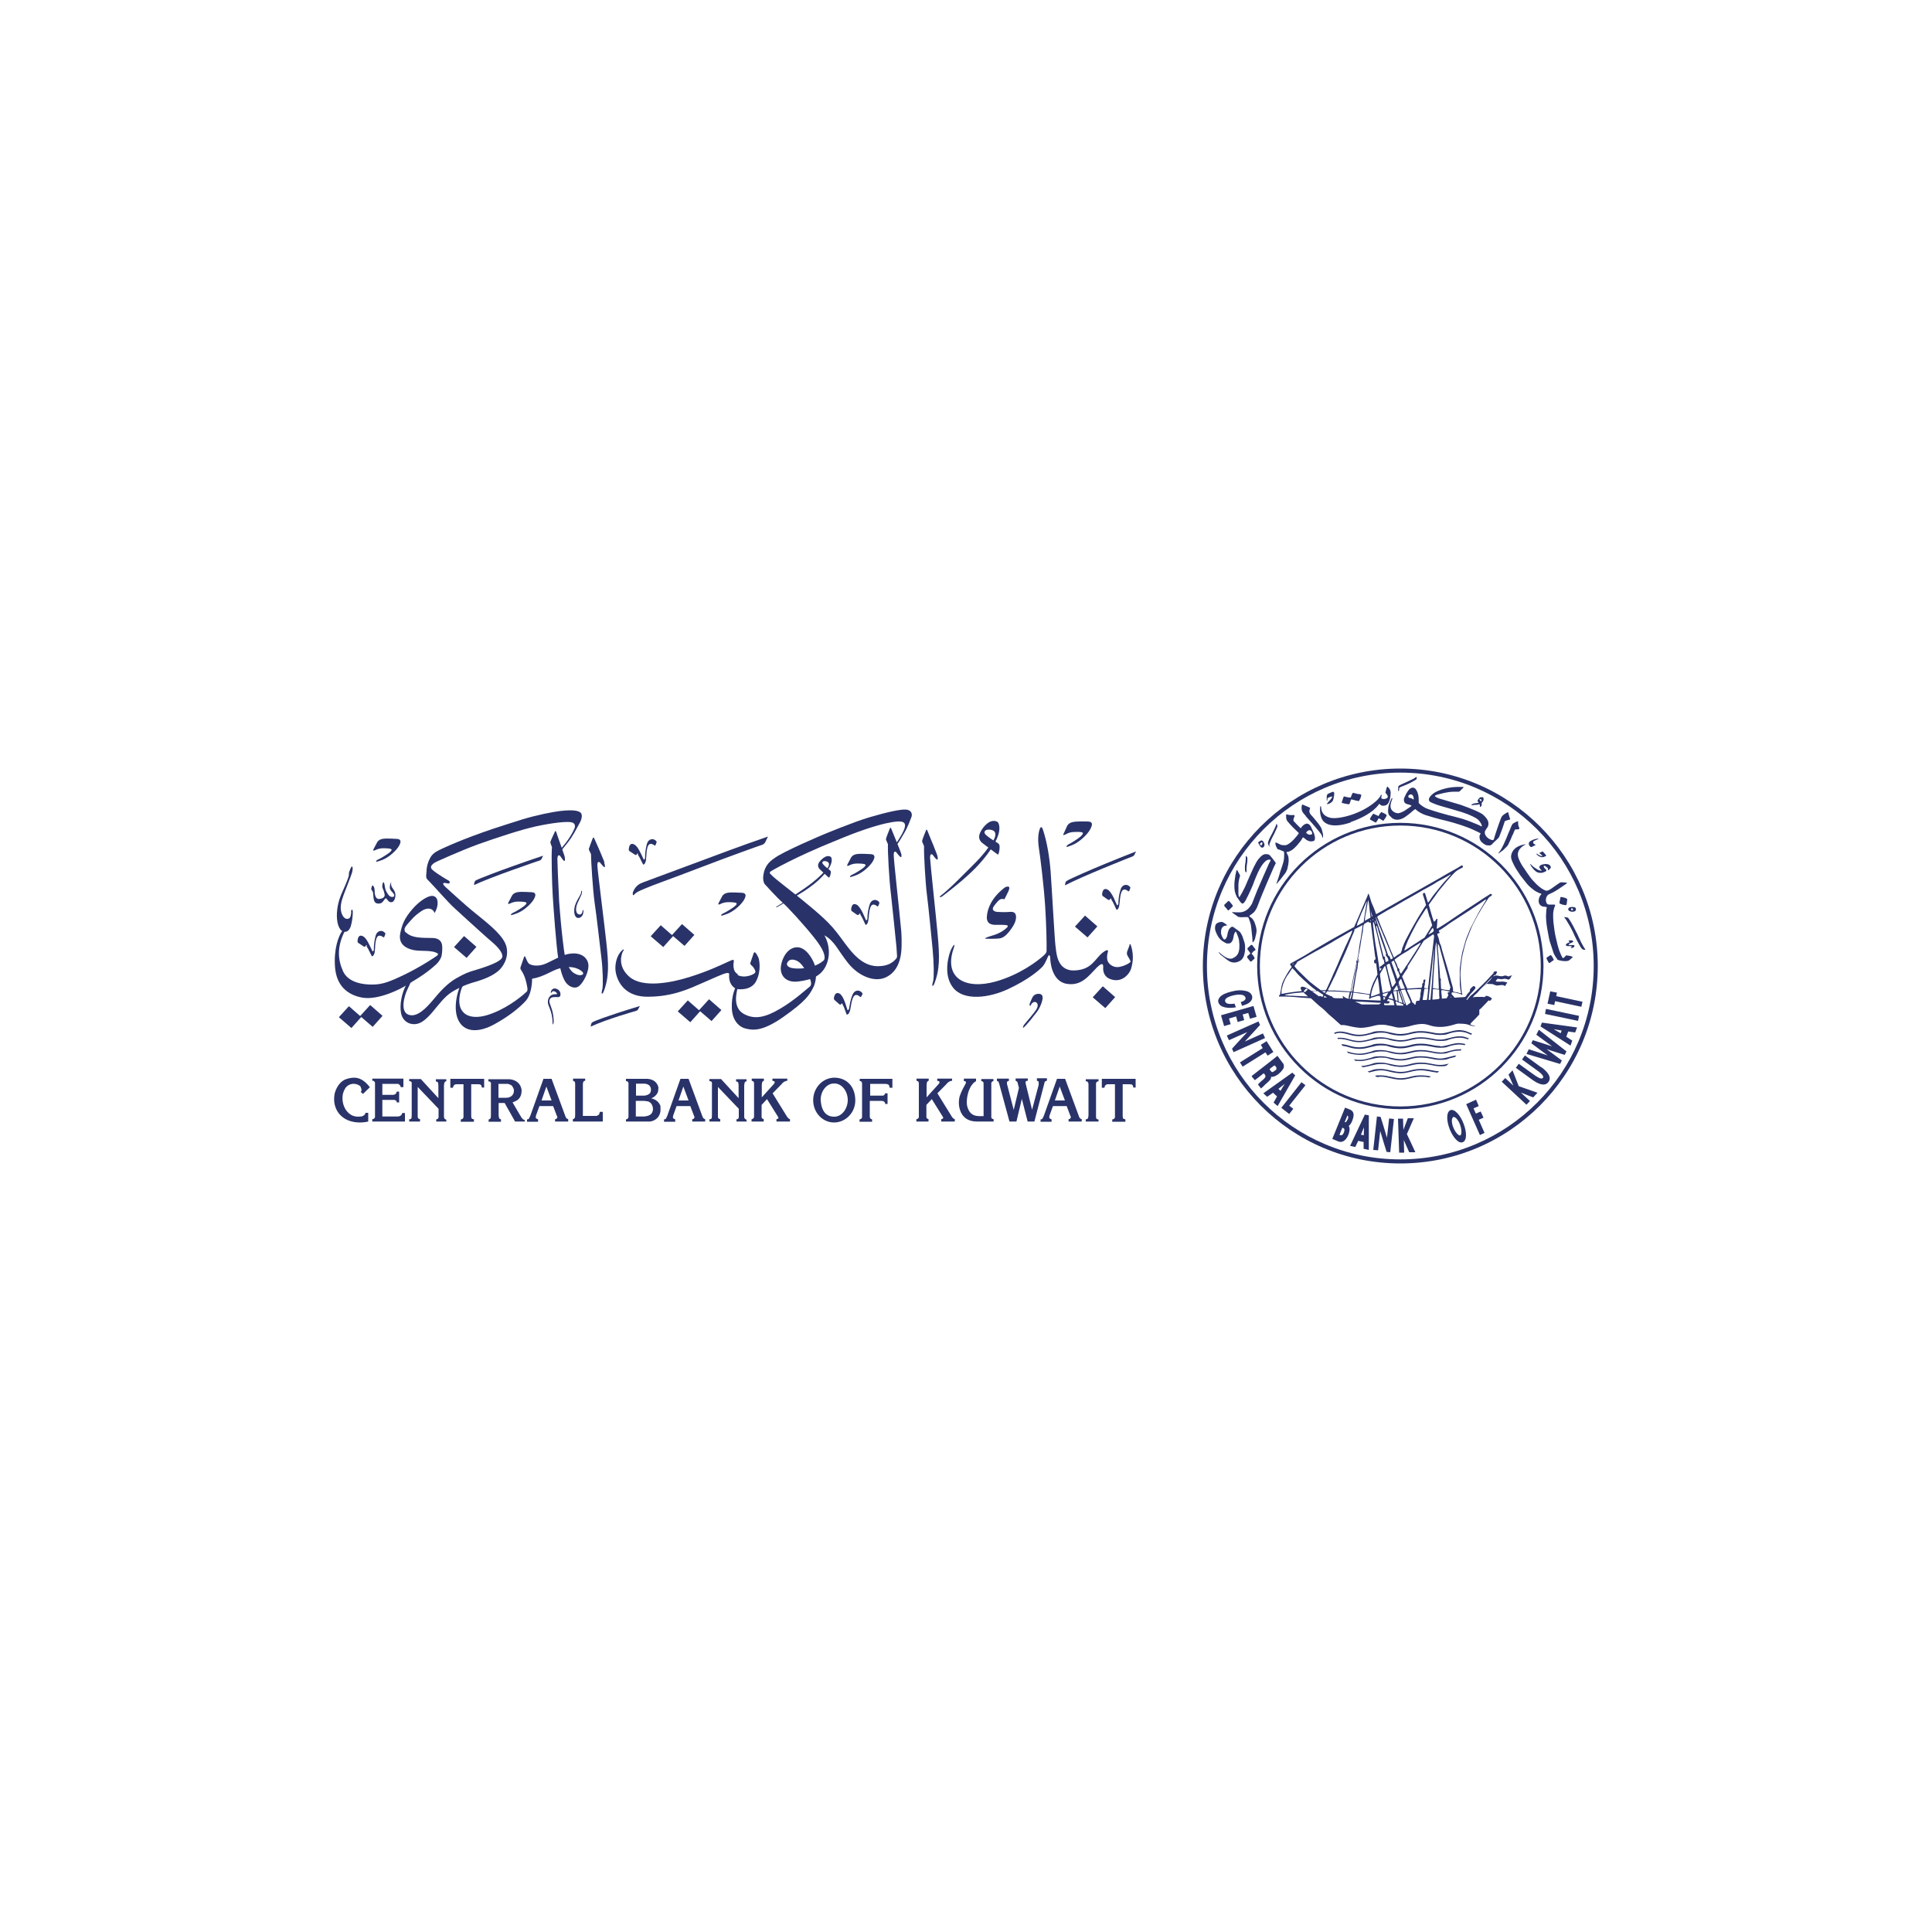 <?xml version="1.0" encoding="UTF-8"?>
<svg xmlns="http://www.w3.org/2000/svg" version="1.1" viewBox="0 0 1000 1000">
  <defs>
    <style>
      .cls-1 {
        fill: #293369;
        stroke-width: 0px;
      }
    </style>
  </defs>
  <!-- Generator: Adobe Illustrator 28.6.0, SVG Export Plug-In . SVG Version: 1.0.2 Build 62)  -->
  <g>
    <g id="Layer_2">
      <g>
        <path class="cls-1" d="M778.8,435.9c-.4,1-.9,1.9-1.4,2.9-.2.5-.7,1.2-1,1.6l-.8,1.2c0,0,0,.2,0,.2.3-.1.5-.3.7-.5.3-.3,1.5-1.1,1.9-1.4.4-.4,1.4-1.5,1.7-1.7.2-.2.5-.6.8-1.1.2-.4,1.1-2.4,1.3-2.8,0-.2,1.2-2.8,1.3-2.9,0-.2.7-1.8.9-2,.2-.2.5-.1.9-.1.3,0,.9,0,1.1-.2.2-.2.2-.2.2-.2v-.4c-.1,0-.6-1.2-.6-2s0-1.1,0-1.1c0,0,.1-.6-1.1,0-1.2.7-1.6.7-2,1.4-.3.4-.7,1.5-.9,2-.2.5-1.3,3-1.4,3.3-.1.3-1.4,3.5-1.6,3.8M699.1,425.5c11.9-4.1,14.8-9.5,14.8-9.5,0,0,.4.5.9.8.6.3,1.4.4,2.5,0,2.2-.8,2.5-5.2,2.5-6.5,0-2-1.7-3.2-1.7-3.2,0,0-.4.6-.5,1-.3,1-.5,2.3-.5,2.3,0,0,1,.8,1.2,1.8,0,.3.2.7-1,1.2-.9.3-1.9.2-2.3-.2-.2-.1,0-.7,0-.7l.2-1.1h-.4c0,0-.4,1.3-2.5,3.2-7.6,6.8-19.4,9.6-23.7,8.7-3.9-.9-4.7-3.4-4.8-5.6,0-.4-.4-.5-.4-.5,0,0-.8,4.6,1.3,7.5,1.9,2.5,6.4,3.7,14.4,1M724.2,409.1c0-.1,0-.5,0-.8,0-.2,0-.3.1-.5.2-.3,1.3-.8,2-1,1.1-.4,2.2-.9,3.3-1.4,1.2-.6,3.1-1.7,3.5-2,.2-.2.2-.9.2-.9,0,0,0-.3-.2-.3,0,0-.2,0-.3.1-.4.3-.8.6-1.2.8-.9.5-4.1,1.9-4.5,2.1-.4.2-3,1.3-3.2,1.6-.2.3-.2.9-.2,1.3,0,.4,0,1.5,0,1.5.1,0,.3-.4.4-.5M714.8,420.5c-.6.5-1.3,1.9-1.3,1.9,0,0-2.2-1.1-2.6-1.2-.4,0-1.9,2.5-1.8,2.8,0,.2.4.4.4.4l2.6,1.4s.4-.4.7-.9c.3-.5.6-1.1.8-1.3.1-.2,2.4,1.3,2.4,1.3,0,0,.6-.8,1-1.4.5-.8.7-1.3.7-1.3,0,0,0-.3,0-.4-.9-.8-2.6-1.4-2.6-1.4,0,0-.2,0-.3,0"/>
        <path class="cls-1" d="M695.1,415.7c.2,0,.8.2,1.1.3.3,0,.7.1,1.2.2.5,0,.8.2,1,0,0,0,.3-.6.4-.8,0-.2.3-1,.4-1.3.1-.4.2-.3.4-.3s.6.1.8.2c.2,0,1.2.3,1.5.4.3,0,.9.1,1.1.2.2,0,.4,0,.4,0,0,0,.3-.5.4-.7,0-.2.3-.5.4-.8,0-.3.4-1.2.4-1.5,0-.3-.3-.4-.6-.5-.3,0-1.2-.2-1.5-.2-.3,0-1.8-.5-1.9-.5-.1,0-.2-.1-.4,0-.2.2-.3.6-.5.9-.1.3-.5,1.4-.6,1.5,0,0-.1,0-.7,0-2.1-.3-2.5-.6-2.7-.6s-.5.9-.6,1.2c-.1.3-.6,1.8-.6,1.8,0,0,0,.3.1.4.1,0,.3,0,.5.2M687,413.8c0-.1.1-.3.1-.5,0-.4.5-.4.7-.5s.8-.4.9-.4c.1,0,.7-.2.8-.1.1,0,0,.2,0,.3,0,.2-.4.5-.4.7-.1.2-.9,1.1-1.1,1.3-.2.3-1,1.1-1.1,1.3-.1.1,0,.3,0,.3,0,0,.2,0,.4,0,.2-.1.6-.1,1.2-.5,1.2-.7,1.4-1.3,1.6-1.8.2-.6.5-2.5.5-3.3,0-.5-.4-.7-.4-.7,0,0-.2-.2-.4,0-.1,0-.4,0-.6.2-.3.1-1.3.5-1.6.7-.3.1-.3,0-.6.5-.3.4-.3,1.1-.3,1.3,0,.2,0,1.5,0,1.5,0,0,.1.2.2.2,0,0,.2,0,.3-.2M719.5,422.4c1.1,1.3,2,1.8,3.5,1.9,1.4,0,2.5-.4,3.6-1,.9-.5,3.5-2.5,4.1-3.1.6-.6,1.7-1.3,1.8-1.4,0,0,.1,0,.1,0,0,0,1.8,1.9,5.3,3.1,1.5.5,7,2.1,8.9,2.5,8.5,2,14.5,4.5,14.9,4.7.3.2,3,1.3,4.4,2.1.1,0,.3.1.2.4,0,0-.3.6-.4.7,0,0-.2.5-.1,1.1,0,.7.3,1.5.7,2,.6.8,1.8,1.6,2.4,1.9.6.3,1.6.3,2.2.3.9-.1,1.2-.7,1.5-1,.3-.3,1.1-1.1,1.8-1.7.8-.7,1.3-1.2,1.6-1.8.2-.4,1.3-3.5,1.5-3.9.1-.4,1.1-3.1,1.1-3.3.1-.4.2-.8.4-.9.2-.1.7-.3,1-.4.7-.2,1.2-.3,1.4-.4.2,0,.3-.2.3-.3,0-.2-.2-.4-.3-.6,0-.3-.4-1.4-.5-1.8-.1-.4-.1-.8-.1-.8,0,0,0,0-.2-.2-.1,0-.2,0-.4,0-.1,0-1.2.7-1.5.9-.3.2-.7.4-1.4,1.3-.5.7-2.1,5.6-2.3,6.1-.2.6-1.5,4.4-1.5,4.7-.1.3-.4,1.2-.5,1.3,0,0-.2.1-.6,0-1.7-.3-2.6-1.3-3.1-1.9-.8-.9-.9-2.1-.7-2.6.2-.5.8-1.4,1.1-1.8.5-.6.8-1.4.7-2.7-.2-1.9-2.7-4.2-3.4-4.6-3.6-2.1-10.4-4.4-11.2-4.7l-10.9-3.2c-.6-.2-2.2-.9-2.2-1.3,0-.3,1.4-.8,2-.9,1-.3,3.6-.9,5.8-1.2,1.9-.2,4.3-.1,4.6-.1.3,0,1-.8,1.3-1.1.3-.3,1-.9,1.1-1.1.1-.2-.2-.3-.2-.3,0,0-2,0-3.2,0-6.7.2-10.9,2.6-11.3,2.8-1.3.7-3.2,2.5-3.2,3.6s.4,1.2,1.1,1.6c.5.3,3.9,1.6,4.8,1.8,1.9.5,9.2,2.7,11.3,3.3,4.3,1.4,7.1,2.9,8.1,3.7.5.4,1.4,1.6,1.7,2.2.3.6.4,1.1.4,1.3,0,.1,0,.2-.1.2-.1,0-1-.6-1.6-.8-.4-.2-2.1-.9-2.7-1.1-.8-.4-5.1-2-6.8-2.4-1.8-.5-6-1.6-6.2-1.6-.2,0-4.8-1.4-5-1.4-.2,0-5-1.6-5.6-1.8-2.4-.9-4-2.4-4.2-2.6-.1-.1-.5-.4-.5-.8.2-3.8-.7-5.4-.9-5.8-.2-.4-.8-1.7-1.9-1.8-1.1-.1-1.8.6-2.2,1-.8,1-1.5,2.1-2,3.3-.2.4-.2.3-.5,1.1-.3.6-.2,1.9.4,2.5.3.3,1.2.7,1.4.7.5,0,1.4.4,1.6.5.2.1.4.2.4.3s-.4.4-.6.5c-.2.2-1.2.8-1.8,1.2-.6.5-2.3,1.7-4.3,2.1-1.2.2-3.7-.8-4.1-2.9-.4-1.9.9-4.4.9-4.6-.1-.6-.4-.2-.4-.2,0,0-1.3,2.7-1.6,4.1,0,.5-.8,3.4.5,4.9M730.1,413h-.7c0-.1-.5-.4-.5-.8,0-.4.6-1.1,1.5-1,1,0,1.2,1.5,1.3,1.7,0,.3.1.9,0,.9s-.7-.3-1-.5c-.3-.1-.4-.2-.7-.3"/>
        <path class="cls-1" d="M761.8,416.8c.3,0,1.1-.2,1.4-.2.3,0,1.3,0,1.6-.1.3,0,.5-.2.6-.2.1,0,.1-.2.3,0,.1.1.2.2.3.4,0,.2,0,.3,0,.5,0,.1,0,.4,0,.4,0,0,0,.1.3,0,.3-.2.5-.4.6-.8,0-.3,0-1.1,0-1.2,0,0,.3-.4.5-.6.1-.2.5-.7.5-1.1,0-.4,0-1-.3-1.2-.2-.2-1.1,0-1.3,0-.3,0-.5.3-.7.5-.3.3-.8.9-.8,1.3,0,.3.2.5.3.6s.2.2.2.3-.2.2-.5.2c-.2,0-1.1.2-1.4.2-.4,0-1.1.3-1.3.4-.2,0-.5.3-.5.3,0,0,0,.2.3.3M766,413.7c.2,0,.4-.1.6,0,.2,0,.2.4.2.5s0,.3-.1.5c0,.1-.2,0-.2,0,0,0-.3-.2-.4-.4-.1-.2-.3-.3-.3-.4,0-.2,0-.2.2-.3M675.8,422.4c.5.6,3,3.3,3.4,3.8.4.5,3.6,4.1,4.5,5.4.5.7.7,1.4.7,1.7,0,.2.3.3.4.2,0-.1,0-1.1,0-1.6,0-.3-.5-1.7-.6-2.4-.2-1.1-1.7-3.1-2.3-3.8-.6-.7-3-3.7-3.4-4-.4-.3-.8-1.4-.8-1.8s.3-1.4.4-1.6c0-.2,0-.2-.5-.4-.5-.3-1.1-.5-1.6-.7-.5-.2-1.9-.8-1.9-.8l-.2.2s-.2.8-.2,1c0,.3-.1,1.1.2,2,.3,1,1.3,2,1.9,2.6M657.4,438.6h0s0-.3,0-.3c0,0,0,0-.1-.2-.2-.2-.3-.5-.3-.8,0-.4.4-1.3.8-2.3.4-1,1.6-3.1,1.8-3.6.2-.5,1-2.1,1.1-2.4.1-.3.5-1.1.5-1.4,0-.3-.3-1.1-.3-1.1,0,0-.1,0-.2,0s-.1,0-.1,0c0,0,0,.2,0,.3,0,0-.2.6-.4,1-.2.4-1.6,3.4-1.8,3.7-.2.3-1.7,3.2-1.7,3.4,0,.2-.4.8-.4,1.5,0,.8.4,1.2.6,1.4.2.2.5.7.5.7M645.1,451.6c.1,0,.1-.1.1-.1,0,0,0-.3,0-.7,0-.4,0-1.4,0-1.4,0-.5.3-2.9.4-3.2,0-.3.1-1.8,0-2.2,0-.4-.6-.9-.6-.9h-.2v1.7c0,.6-.3,2.8-.4,3.1,0,.3-.1,1.3,0,2.3,0,1,.5,1.3.7,1.3"/>
        <path class="cls-1" d="M640.5,464.7c.3.5,1.7,2.5,2,2.7.3.2.6.4.9.2.3,0,.9-.8,1.3-1.5.4-.7,1.5-3,1.9-3.8.3-.7,1.9-4.1,2.1-4.8.2-.7,2.2-5.8,3.4-7.9,1.6-2.8,2.8-3.9,3.7-4.4.7-.4,1.6-.2,1.8-.2.2,0,0,.1,0,.4,0,.3-.5,1-.8,1.6-.2.6-2.7,6-3,6.8-.3.8-2.8,6.4-3,6.9-.2.5-2.6,6.6-2.8,7.1-2.1,3.6-4.1,4-5.2,4.3-1.1.3-5.1,0-5.1,0,0,0,0,.2.3.4.4.3,1,.7,1.4,1,.4.2,1.1.8,1.4,1,.4.2.3,0,.9.2.6.1,2.2,0,2.5,0s1.5,0,1.7,0c.3.1.4.5.6,1,.2.5.7,2,.9,2.8.2.8.7,6.2.8,6.9,0,.7.1,2.2.1,2.2,0,0,.3.2.4,0,.2-.3.4-.7.6-1,.3-.5.4-1,.5-1.6.1-.5.6-2.2.6-3.4,0-1.2-.8-3.6-1.1-4.3-.3-.7-.5-1-1.1-1.8-.4-.4-1-.8-1.5-1.2-.1,0,0-.3,0-.3,0,0,1.2-.8,2.1-1.6.9-.8,1.8-2.5,2.1-3.4.3-.9,2.1-5.4,2.4-6.1.3-.7,2.2-5.2,2.6-6.2.4-1,3.2-7.3,3.4-7.8.2-.5.9-1.8,1-2,.1-.3,0-.2,0-.3,0-.1-2.1-2.9-2.8-3.6-.6-.7-.8-.8-2-.9-1.2-.1-2.3.4-4,2.4-1.7,2-3.6,6.7-4,7.5-.4.8-2.7,6.2-3.1,7.1-.4.8-2.6,5.3-3,5.2-.2,0-.4-1-.4-1.7s0-2.4,0-4.5c0-2.1.7-4.3.8-4.6.1-.3,0-.3,0-.5,0-.2-.4-.6-.7-1.3-.3-.6-.7-1.3-.7-1.3h-.3s-.3.7-.3.9c0,.2,0,.2-.1.6-.2.4-.5,2.8-.6,3.6-.2.8-.3,4,0,5.6.3,1.7,1.1,3.1,1.3,3.6M632.7,487.1c.4.3,2,1.2,2.2,1.2.3,0,1.3.2,2-.2.6-.4,1-1.2,1.2-1.6.1-.4.5-1.9.5-2.3.2-1,.6-1.6.7-1.7.1-.2.3-.4.4-.3,0,0,.3.6.4.8,0,.1,1,2.3,1.2,3.6.9,6.7-1,8.4-3.3,9.4-2.3,1-5.3-1.7-5.7-2-.4-.3-1.5-1.3-1.5-1.3v.2s.6.9.9,1.2c.3.2,3.5,2.8,3.9,3,.4.2,2.6,2.2,6.1.3,3.4-1.8,2.7-7.9,2.7-8.3,0-.4-.3-1.4-.4-1.7-.3-1-.7-2-1-3-.2-.5-.9-1.5-1.1-1.9-.2-.3-1.3-1-1.5-1.2-.2-.2-1.2-.8-1.5-1.1-.4-.3-.5-.5-1.2-.5-.6,0-1.4,1-1.7,1.6-.2.4-.6,1.6-.7,2.5-.1.9-.7,2.5-1.6,2.5-.6,0-1.7-2.5-1.7-3.4-.2-4.3,3-3.8,3-3.8v-.4s-.7-.5-.7-.5c-.2-.2-1.1-.8-1.8-1-.3,0-1,0-1.6.2-1.4.5-1.6,1.1-1.7,1.3-.3.4-.4,2-.2,2.7.6,1.9,1.3,3,1.6,3.5.5.9,1.8,2,2.2,2.3"/>
        <path class="cls-1" d="M634.6,469.9c.1.2.9,1.2,1,1.3.1,0,.3,0,.4-.1.1,0,.8-.7,1.1-1,.2-.3.7-.7.9-.9.2-.1.1-.2.1-.3s-.2-.4-.3-.6c-.1-.2-1.4-1.7-1.6-1.9-.2-.2-.5,0-.7.2-.2.2-1.8,1.7-1.8,1.7v.3s0,0,0,.2c0,.2.6.9.8,1.1M648.4,492.8c.2-.2.6-.6.9-.7.2-.1.2-.1.4-.2.2-.1.1-.3,0-.7-.2-.3-1.6-2.1-1.6-2.1h-.3c0,0-.3,0-.3,0l-1.8,1.7c0,0,0,.4,0,.5,0,.2.2.3.4.6.2.3,1,1.4,1,1.4,0,0,0,.2,0,.3,0,.1-1.3,1.1-1.5,1.3-.2.2,0,.5,0,.7,0,.2.6.8.7,1,.2.2.9,1.1.9,1.1h.4s.4-.3.6-.5c.2-.1.9-.9,1.1-1,.2-.1,0-.3,0-.5,0-.1-.3-.6-.5-.9-.3-.4-.5-.7-.9-1,0,0,0-.2,0-.3,0-.1.4-.4.5-.6M660.2,436.3c-.1.1,0,.7,0,.8,0,.2.3,1,.7,1.8.4.8.5.7.7.7.2,0,.6.2.8.3.2,0,.8.3,1.5.6.8.2.7.5.7.5.2,1,0,3.1,0,3.5,0,.3-.4,2.2-.6,2.6-.1.3-.5,1.7-.8,2.5-.1.3-.8,2.2-.9,2.8-.3,1-.6,2.1-1,3.1-.2.4-.7,2.1-.7,2.1h0s.6-.6.8-.8c.1-.2,1-1.2,1.2-1.4.2-.2,1.4-1.8,1.6-2.1.2-.3,1.1-1.3,1.4-1.9.4-.8.7-1.5.8-1.9,0-.4.3-1.6.4-1.9,0-.3.2-1.5.2-1.9,0-.7,0-1.3-.1-2,0-.4-.5-1.4-.6-1.6,0-.2-.4-.6-.4-.8,0-.1,0-.3.1-.3.2,0,.8-.1,1.1-.2.2,0,0,0,1.2-.6,1.1-.5,2.6-2.2,3-2.6.3-.3,1.7-2.1,1.9-2.3.2-.2,1-1.6,1.1-1.8,0,0,.3,0,.4,0,0,0,.8.6,1.1.9.4.4,1.6,1,2.4,1.1.6,0,1.9,0,2.2-.6.6-1.3-.2-3.2-.4-3.8-.5-1.1-1-2.2-1.5-3.3-.2-.3-.8-1.4-2-1.5-1.2,0-2.4,1.3-2.6,1.5-.2.2-.4.7-.5.8-.1.1-.2,0-.2,0,0,0-.8-.6-.9-.8-.2-.2-2.4-2.4-2.7-2.8-.3-.5,0-1,0-1.4.2-.4.5-1.2.5-1.2l-.2-.5s-.5-.1-1.6,0c-1.1,0-2.4-.4-2.4-.4,0,0-.2,0-.2.2,0,0,0-.5,0,1.1,0,1.3.4,1.9.7,2.3.2.2.9,1.1,1.2,1.4.2.3,2.1,2.2,2.5,2.6.4.4,2,1.9,2.1,2,0,0,0,.2,0,.3,0,.1-.7.9-.8,1.1-.2.2-1.5,1.8-2.1,2.4-.9.9-2.5,2.2-3.5,2.5-.8.2-1.9,0-2.3,0-.5,0-2.4-1.1-2.7-1.2-.2,0-.6-.2-.7,0M677.7,429.7c.6,0,1.3.3,1.5,1.8,0,.5-1.2.6-1.7.5-.2,0-.8-.4-.9-.5-.2-.1-.5-.3-.5-.3v-.3c0,0,.7-1.2,1.7-1.2M651.2,436.3c0,0,.3.3.4.5,0,.1.3.8.5,1,.1.1.4.6.7.8.2.1.5.2.8.1.3-.1.5-.4.7-.6.1-.3.2-.5.2-.8,0-.6-.3-1.1-.5-1.5-.3-.5-.7-.8-1-.8-.3,0-.5.1-.8.3-.3.2-1,.7-1,.7,0,0,0,.2,0,.2,0,.1.1.1.2.2M652.2,436.6s.5-.5.8-.6c.3,0,.4,0,.4,0,0,0,0,.5,0,.7,0,.2-.2.4-.3.6-.1.2-.4.3-.6.2-.2,0-.2-.2-.2-.3,0,0,0-.2-.1-.3,0,0,0-.1,0-.2,0,0,0-.1,0-.1M816.2,483.1c-.9-1.9-2.5-4.9-3-5.7-.4-.8-1.6-2.4-1.6-2.4,0,0-1-.2-1.3-.3-.3,0-.7,0-.7,0,0,0,1.1,1.4,1.8,2.7,1.6,2.6,1.9,3.4,2.7,4.9.5,1.1,1.4,3.2,2.2,4.6.8,1.4,1.9,3.7,2.5,4.2,0,0,.6.6,1.5.5.3,0,.2,0,.3-.1-1.6-2.3-2.7-4.7-4.3-8.3M811.5,488.1c-.4.2-1.1.6-1,1.1,0,.3.6.5.9.5.5,0,1.8,0,1.9,0,0,0,.1,0,.2.1.1.2-.3.4-.4.5,0,0,0,0,0,.2.1.2.6.2,1.1,0,.4-.1.9-.8.7-1.1-.1-.4-2-.2-2.2-.2-.2,0-1,0-.7-.4.3-.5.8-.5,1.4-.8.5-.3.8-.4.9-.6,0-.3-.3-.5-.5-.6-.7-.2-1.6,0-1.6,0,0,0-.5.2-.2.5,0,.1.3.2.4.2,0,0,.2.1,0,.2,0,.1-.3.2-.8.3"/>
        <path class="cls-1" d="M789.6,437s-6.4.5-7.4,5.6c-.4,1.8.8,3.8,1.4,5.1.6,1.3,2.3,3.9,3.4,5.5.8,1.1,2.8,3.5,3.4,4.3,1,1.3,3.3,3,3.8,3.4.7.5,2.2,1.2,2.4,1.3.4.2,1,.2,1.2.5.1.1,0,.2,0,.2,0,0-.2.1-.6.7-.4.6-.8,1.7-.8,2.7s.4,1.8.8,2.1c.4.4.9.8,1.8.9.6,0,1.2.1,1.4.2.2,0,.2.1.2.3,0,.2-.1.6-.2,1,0,.5-.2,2.5-.2,3.6,0,1.1.2,3.3.3,4,.1,1.1,1.3,7.7,1.6,8.7.4,1.3,1.9,5.9,2,6.1.4,1.1,1.4,2.6,1.6,2.8.2.2.4.6.5.8.1.1,2.2.6,2.6.6.4,0,1.5.2,2.3,0,.6,0,1-.3,1.3-.5.3-.2.6-.5,1-.9.4-.3.6-.5.6-.7,0-.1-.6-.3-1.3-.5-.7-.2-2.1-.3-2.1-.3,0,0-.6.7-.7.8-.2.2-.6.6-.9.6-.4,0-1.8-3.4-2.1-4.4-.9-2.7-1.6-6.5-1.8-7.1-.2-.6-.9-5.3-1-6.7-.1-1.1-.4-4.5,0-6.3.2-.9.4-1.8.8-2.6.1-.3,0-.6-.4-.6s-1.5,0-2.7,0c-1.1,0-1.4-.9-1.6-1.7-.2-.8,0-2.3,1-3.3.5-.4,1.9-.9,2.4-1.2.5-.2,2.7-1.5,3.2-1.9.4-.3,3.9-2.7,4.1-2.8.2-.1.2-.2.2-.3,0,0-.4-.2-.8-.2-.3,0-2.1-.2-2.5-.1-.4,0-4.3,2.9-4.6,3.1-.2.1-2,1.5-3,1.2-3.5-1.1-7.2-5.8-7.5-6.1-.4-.4-4.1-5.7-4.9-7-.3-.5-1.8-3-2.1-4.8-.7-4.1,4-6,4-6"/>
        <path class="cls-1" d="M808.2,464.2s-.5,0-.6.5c0,.2,0,.5-.1.8,0,.2-.4,1.4-.3,1.9,0,.4.8.5,1.2.7.4.2,1.4.3,1.8.4.4.1.7-.3.7-.6,0-.3.3-1.8.3-2.2s0-.4-.7-.8c-1.1-.5-2.4-.6-2.4-.6M796.8,448.9c0,.7,1,1.4,1.1,1.6.1.1,0,.2-.2.2-.6-.1-1.3-.3-1.8-.6-.7-.4-2.1-1.3-2.6-1.8-.3-.3-1-.9-1.1-1.1-.1-.1-.2,0-.2,0,0,0,.3.8.5,1.1.2.2,1.7,2.7,3.5,3.3,1.1.3,2,.2,2.3.1.6-.1,1.3-.4,1.6-.6.3-.2.5-.3.5-.5,0-.2,0-.4-.2-.5-.4-.3-.7-.7-1-1.1-.2-.4-.2-.7-.1-.8.2-.2.5,0,.9.2.4.3,1.1.8,1.2,1.1,0,.2,0,.5,0,.7,0,.3.1.3.1.3,0,0,1.4-.9,1.4-1.6,0-.7-.7-1.2-.8-1.3-.7-.3-1.2-.4-1.7-.4-2.5.1-3.4.9-3.4,1.5M798,443.1c-.8,0-2.4-1.1-2.5-1.2-.2-.1-.2,0-.3,0,0,0,.3.5.3.5,0,0,.6.5.9.7.3.2,1.1.6,1.8.6.7,0,1.5-.4,1.9-.6.4-.2.1-.5.1-.5,0,0-1-1.1-1.4-1.6-.4-.5-.6-.2-.6-.2l-1.5.7s.8.6,1.1.9c.1.1.9.8.2.8M792,438.2c.4.3.8.2.8.2,0,0,1.9-1,2-1,0,0,0-.2,0-.2,0,0-.8-.2-1.1-.7-.3-.5-.1-1,.2-1.2.6-.3,1.8-.8,1.8-.8,0,0,.5-.2.6-.2,0,0,0-.1,0-.2-.2,0-.6,0-.8,0-.3,0-1,.3-1.2.3-.2,0-1.6.6-1.9.8-.3.2-1.1.6-1.1,1.4,0,.8.4,1.3.8,1.6M813.7,471.9c2.1.1,2-1.1,2-1.3,0-.2,0-.4-.3-.8-.3-.4-3.6-.8-3.7.8,0,.9,1.3,1.3,1.9,1.3M813.4,470.2c0-.1.3,0,.3,0,0,0,.3,0,.4.2.2.5,0,.8-.4.8-.3,0-.5-.3-.5-.6,0-.3,0-.2.1-.4M783,553.9l-2.2,2.3,2.5,5.7-4.2-3.9-1.8,1.9,12.8,11.9,1.8-1.9-4.7-4.4c2.1.9,6.4,2.5,6.4,2.5l2.2-2.4-9.7-3.4-3.3-8.4h0ZM797.7,552.4l-8.4-6.1-1.5,2.1,7.9,5.7c.7.5,3.8,2.7,2.9,3.8-.9,1.2-3.8-1.1-4.6-1.6l-7.9-5.7-1.5,2.1,8.4,6.1c3.3,2.4,6.7,3.7,8.5,1.2,1.8-2.5-.5-5.3-3.8-7.7M795.1,535.5l8.3,6.1c-2.9-1-10-3.2-10-3.2l-.8,1.6,8.5,6.3c-2.9-1-9.8-3.2-9.8-3.2l-1.2,2.4,17.4,5.2.9-1.8-7.9-5.9c2.8,1,9.4,3,9.4,3l.9-1.8-14.3-11.2-1.2,2.4h0ZM797.4,531.3l15.5,9.9.9-2.6-3.1-2,1-2.7,3.6.5,1-2.6-18.2-2.5-.7,1.9ZM808.3,533.4l-.5,1.4-3.6-2.1c1.6.3,4.1.7,4.1.7M816.8,528.4l-17.1-3.6.5-2.6,17.1,3.6-.5,2.6ZM805.9,513.8l-3.5-.7-1.4,6.4,3.5.7.4-2,13.6,2.9.6-2.6-13.6-2.9.4-1.9ZM750.8,574.6c-2.3.9-2.1,5.5-.5,9.7,1.7,4.3,4.6,7.8,6.8,6.9,2.3-.9,2.1-5.4.4-9.7-1.6-4.2-4.6-7.7-6.8-6.9M755.8,587.7c-.9.3-2.7-1.9-3.6-4.2-1-2.5-.9-4.9,0-5.3s2.6,1.4,3.5,3.9c.9,2.4,1,5.2.1,5.6M767.9,578.6l-1.5-3.3-2.5,1.1-1.2-2.7,2.7-1.2-1.4-3.3-5.1,2.3,7.1,16,2.4-1.1-3-6.8,2.5-1.1ZM699.9,580.1c1.3-3.2.8-5-1.2-5.8l-2.5-1-6.6,16.2,3.1,1.3c1.9.8,3.9-.3,5.2-3.4.6-1.5,1-3.5.2-4.6.8-.6,1.4-1.7,1.8-2.6M695.6,586.1c-.7,1.8-1.4,1.6-2.3,1.3l1.5-3.7c.8.3,1.5.6.8,2.4M697.5,579.4c-.6,1.4-1,1.6-1.5,1.4l1.4-3.4c.4.2.7.6.2,2M706.5,576.8l-7.7,16.3,2.7.6,1.5-3.2,2.8.6v3.5l2.7.6v-17.9c0,0-2.1-.4-2.1-.4ZM705.9,587.6l-1.5-.3,1.6-3.8c-.1,1.6-.1,4.1-.1,4.1M717.9,588.9c-.8-2.9-3.3-10.8-3.3-10.8l-1.9-.2-1.9,17.3,2.5.2,1.1-10c.8,2.9,3.3,10.8,3.3,10.8l1.9.2,1.9-17.2-2.5-.3s-1.1,9.9-1.1,9.9ZM731.9,578.8h-3.2c0,.1-2.3,6-2.3,6l-.2-5.8h-2.6c0,0,.6,17.6.6,17.6h2.6c0,0-.2-6.5-.2-6.5.9,2.1,2.8,6.3,2.8,6.3h3.2c0-.1-4.4-9.4-4.4-9.4,0,0,3.6-8.2,3.6-8.2ZM636.1,527.2l3.7-1.1.8,2.9,3.4-1-.8-2.9,2.9-.8.9,3,3.4-1-1.6-5.6-16.8,4.8,1.6,5.6,3.4-1-.9-3ZM653.7,534.9l-9.4,4.2c2.1-2.2,7.9-8.6,7.9-8.6l-.8-1.8-16.4,7.3,1.1,2.4,9.5-4.2c-2.1,2.2-7.9,8.6-7.9,8.6l.8,1.8,16.3-7.3-1.1-2.4ZM656.1,546.4l3-1.9-3.5-5.6-3,1.9,1,1.7-11.8,7.4,1.4,2.2,11.8-7.4,1.1,1.7ZM668.9,555.2l-15,10.7,2,1.8,3-2.1,2.1,1.9-1.8,3.2,2.1,1.8,9.1-15.9-1.5-1.4h0ZM662.8,564.6l-1.1-1,3.3-2.6c-.9,1.3-2.2,3.6-2.2,3.6M639.7,521.4l-.7-1.9c-1,.1-2,.2-2.9.1-1-.1-1.6-.5-1.9-1.1-.3-.8,0-1.4.7-1.9.8-.6,1.9-1,3.5-1.4,2.7-.6,5.5-.7,6.2,1,.2.6.1,1-.2,1.3-.5.6-1.3.9-2.2,1.2l.7,1.9.9-.3c3.5-1,4.9-3.1,4.2-5-.5-1.3-1.7-2.2-3.8-2.5-1.8-.4-3.9-.3-6.3.3-3,.7-5.2,1.6-6.4,2.9-.9,1-1.2,2-.8,3,.5,1.2,1.5,2,3.3,2.4,1.9.4,3.6.3,5.7,0M656.6,559.8c1-.9,1.3-1.8,1.3-1.8v-.7c0,0,.5.3,1.8-.2,2-.7,4.1-3,4.7-4.3.3-.6,0-2,0-2l-3.2-4.3s-1.9,1.5-2,1.6c-.2.2-2.6,2-2.8,2.2-.2.1-4.3,3.4-4.5,3.5s-3.9,3.1-4,3.1c0,0,0,.2,0,.3,0,0,1.6,1.9,1.6,1.9l1.7-1.3c.9-.7,1.9-1.5,2.8-2.2,0,0,.2,0,.2,0,0,0,.6.7.7,1,.1.3.2.4,0,.9-.4.9-1.9,2-2.3,2.3l-1.5,1.5,1.6,2.1s.6-.6.9-.8c.3-.2.8-.8,1.1-1.1.3-.3.9-.8,1.9-1.7M657.3,553.2c.2-.2,1.1-.9,1.3-1,.2-.1.7-.6.8-.6.1,0,.3-.2.3-.2,0,0,1,1,1,1.3,0,.3,0,.8-.2,1-.5.4-1,.8-1.6,1.1-.2.1-.4.2-.7,0-.3-.3-1-1.1-1-1.1,0,0,0-.2.1-.3M802.3,494.5c-.2.1-1.8,1.2-1.8,1.2v.3c0,0,0,0,0,.2,0,.1.4.8.5,1,.1.2.6,1.1.7,1.2,0,0,.3,0,.4,0,.1,0,.8-.5,1-.7.2-.2.7-.5.9-.6.2,0,.2-.2.2-.3,0-.2-.1-.4-.2-.5,0-.2-.9-1.6-1.1-1.8-.2-.2-.5,0-.6,0M673.7,560.1l-10.5,13.3,4.1,3.2,2.1-2.7-2.1-1.6,8.4-10.6-2-1.5ZM781.1,505.4c-.6,0-.8-.2-1.5-.4-.8-.3-1.4.3-2.2.3-.8,0-.8,0-2.2-.3-1.4-.3-2,.3-2,.3h-.3c.4-.4.6-.6.6-.6,0,0,.6,0,.9-.4.1-.2.2-.6.2-.6l.3-.5-.5-.6s-.2,0-.3.2c-.2.2-.3,0-.7.1-.4.1-.4.9-.4.9,0,0-.5.4-.8.8-.3.3-1.3,1.3-1.7,1.8-.4.6-6.1,6.2-6.4,6.4-.2.2-2.2,2.1-2.7,2.4-.5.3-1.8,2.2-2.1,2.4-.4.2-.2-.3-.2-.3,0,0,.4-.5.7-1.1.4-.5.8-.9,1-1.3.2-.4,1.5-1.6,1.7-1.9.2-.3,1.1-1.2,1.1-1.4.2-.4,0-.9-.4-1.1,0,0,0,0,0,0-.7-.3-1,.2-1.3.5-.4.2-.8.9-1,1.1-.2.2,0,.7,0,.7,0,0-.2.4-.4.6-.2.2-.7.8-1,1.1-.3.3-.7,1.6-1.6,1.6s-5,.3-5,.3c0,0-.1,0-.2-.2-.2-.3-.4-.6-.7-.9-.3-.4-.7-.7-.7-.7,0,0,0-.2,0-.3s.2-.3.2-.3v-.4c.1,0,1.4.1,1.8.2.4,0,2.6.7,2.9.8.4.2.4.4.4.4,0,0,.3,0,.3-.2s-.1-.5-.2-.8c0-.3-.2-1.3-.3-2.2-.1-.9-.4-4.7-.5-7-.1-2.3.6-7.4.8-8.9.2-1.5,1.7-7.3,2.1-8.6.4-1.3,2.3-5.7,2.8-7.1.5-1.4,3.4-6.7,3.7-7.2.3-.5,3.3-5.6,3.7-6,.3-.4,1.5-2.4,1.7-2.5.1-.1.6-.5,1-.7.3-.1.5-.4.5-.7s-.2-.3-.6-.4c-.3,0-.4,0-.8.4-.4.3-3.9,2.4-4.5,2.9-.7.4-14.3,9.4-15.1,10-.7.6-7.1,4.7-7.4,4.7s0-1.3,0-1.7.2-3.4.2-3.4h-.4c0-.1-.4.6-.6.9-.2.3-.7.6-.7.6,0,0,0,0-.2-.3-.2-.3-1-2.9-1.2-3.7-.2-.8-1.4-4.8-1.4-4.8,0,0,.6-.7,1.1-1.5.5-.7,3.1-4.2,3.6-5,.5-.8,3.9-4.7,5-6.1.7-.8,3.3-3.8,4.3-4.6.9-.8,3-1.8,3.4-2,.4-.2.3-.6.2-.9,0-.3-.4-.2-.6-.2s-.9.5-1.2.7c-.3.2-2.7,1.6-3.5,2-.8.4-7,4-8,4.6-1,.6-12,6.8-13.1,7.4-1,.5-16.8,9.6-16.8,9.6,0,0-1.2.7-1.5.8-.3,0-.4-.5-.6-1.3-.6-1.6-1.2-3.1-1.9-4.6-.2-.5-.9-3-1.1-3.6-.2-.6-.7-1.1-.7-1.1,0,0-.1,1-.5,1.7-.3.6-4.4,10.4-4.7,11-.3.6-2,4.6-2,4.6,0,0-11.7,6.5-12.5,7-.8.5-10.5,6.1-11.3,6.7-.8.6-9.1,5.2-9.1,5.2,0,0-.3.1-.2.5,0,.3.8,1.2.8,1.2,0,0,0,.2-.8,1.2-.8,1-3.2,4.9-4.1,7.4-.5,1.4-1,5.1-1.1,5.5,0,.5-.6.8-.6.8v.5c0,0,1.5,0,2.1,0,.6,0,2.7,0,3.4.1.6,0,4.5.3,5.2.4l5.8.4s1.2,1,2,1.8c.8.7,2,1.9,2.8,2.5.8.5,2.7,2.2,3.4,3,.7.8,3,2.7,3.7,3.3.6.6,3.7,3.3,3.7,3.3,0,0,1.3-.2,2.9.2,1.4.3,4.6,1.1,7,1.2,3.5,0,6.3-.9,7.6-1.2,1.3-.3,3.1-.6,5.5-.3,1.4.2,4.4.9,5.5,1.2,1.1.3,3.4.3,6.4-.4,1.3-.3,3.9-1.3,7.3-1.3,1.3,0,2.8.4,4.3.9,1.5.4,4.6,1.1,9,.2,4.8-1,3.6-1.5,7.7-1.2,1.9.1,3.1.6,3.8.9.8.3,2.6.3,2.6.3,0,0,0,0-.4-.2-.4,0-1.1-.2-1.7-.4-.7-.2-.6-.3-.5-.5,0-.3.7-.8,1-1.2.4-.3,1.4-1.5,2-2,.5-.5,1.2-1.4,1.4-1.5.2-.2.2-.2.2-.5,0-.3,0-1.6,0-2,0-.4.4-.4.9-.9.5-.5,2.1-2.2,2.5-2.6.4-.4,1.4-1.5,1.4-1.5,0,0,.3,0,.5.2.2.1.3,0,.3,0l.9-1s-.1-.4-.6-.7c-.5-.3-1.1-.6-1.7-.8-.5-.1-1,0-1,0,0,0,0,.3-.3.5-.2.2-.2,0-1.3,0-1.1,0-2.2,0-3.2,0-1,0-1.7.3-1.7.3,0,0,.1-.3.3-.6.2-.3,1.4-1.4,1.9-1.8.4-.5,2.1-2.4,2.7-3,.4-.4,3.5-3.5,5.2-5.3-.3.5-.7,1.1-1.1,1.6-.7.9-4.9,4.5-4.9,4.5l3.1-2.5h.8c.1-.1.3-.2.4-.3-.2.2-.4.3-.7.4-.4,0,1,0,1.9,0,.9,0,2,.8,2.8.8s2.5-.4,3.2-.2c.6.2,1.1.5,1.1.5,0,0,.2-.6.5-1l.6-.9s-.4,0-1.3-.3c-.9-.3-2.4,0-3.1-.1-.7,0-1.3,0-1.6-.2,0,0,0,0-.1,0,0,0,0,0,0,0l1-1.3c-.5-.1-.5-.2-.8-.5.3.3.2.4.8.5.6.1,1,.1,1.7.2s1.3-.1,1.8-.2c.8,0,1.3.2,1.7.3.4,0,.5.3.5.3,0,0,0-.2.6-.5.5-.2.4-.8.7-1.1l.6-.8s-.7.3-1.3.3M744.7,483.1c.3-.1.5-.1.4-.5-.1-.4-.4-.5-.4-.7,0-.2.2-.3.3-.4.2,0,3.9-2.5,4.1-2.7.2-.2,1.3-.9,1.4-1,0,0,9.3-6,9.7-6.3s6.3-4.2,6.6-4.4c.3-.2,1.7-1.2,1.9-1.4.1,0,.2-.2.4-.1.1.1,0,.2,0,.4,0,.1-3.5,5.7-3.9,6.6-.4.8-3.7,7-4.2,8.1-.7,1.7-1.4,3.4-2.1,5.1-.3.7-1.5,5.5-1.9,6.6-.4,1.3-1.3,7.7-1.4,8.7-.1,1.1,0,7.4,0,8.5.1,1.1.3,2.8.4,3.1,0,.3.3,1.4.3,1.4h-.3c0,.1-1.4-.4-1.9-.5-.6,0-1.9-.3-2-.5-.1-.1,0-.6,0-1,0-.8-.7-3-.9-3.7-.2-.7-1.8-6.7-2-7.2-.2-.5-2.6-8.9-2.8-9.5-.2-.7-.4-1.6-.5-2,0-.4-.6-1.1-.8-2-.2-.8-.3-1.5-.4-1.9-.1-.4-.3-.8-.5-1.4-.2-.6-.3-1-.3-1,0,0,.3-.2.6-.3M742.8,493.7c0-.3.1-3.6.2-3.8,0-.2.2-1.1.2-1.5,0-.3.2-.7.2-.7,0,0,.7,6.9.7,7.5s.5,12.2.5,13c0,.7.2,3.2.1,3.4,0,.2-.2.3-.2.3,0,0-2.6-.3-2.7-.4-.2,0-.1-.3-.1-.3,0,0,.2-3.8.2-4.3,0-.3.5-8.6.6-8.7,0-.1.3-4.2.3-4.5M741.6,480.3c.1,0,.2.3.3.5,0,.2.2.6.2.8,0,.3-.2.6-.5.8-.2.3-2.2,1.3-2.2,1.3,0,0,0-.4.2-.5,0,0,.4-.5.5-.8.1-.3.9-1.4,1.2-1.8.2-.3.3-.3.4-.3M740.1,474.8c.2.6.6,2.1.7,2.4,0,.3.5,1.5.5,1.7,0,.2-.4.6-.6,1-.2.3-1.7,2.9-2.1,3.4-.2.3-1.1,1.8-1.1,1.8,0,0-.2.2-.3.3,0,.1-1,.6-1.3.8-.2.2-3.4,2.3-3.8,2.5-.4.3-4.9,3.2-4.9,3.2,0,0-.2,0-.3,0-.1,0,.1-.6.2-.8,0-.2.7-2,.8-2.2.1-.3.7-1.6.8-2,.2-.3,1.8-3.8,2-4.1.2-.3,1.7-3.3,1.9-3.6.1-.4,2.6-4.5,2.9-4.9.3-.4,2.1-3.3,2.4-3.7.3-.4.5-.6.6-.5.2,0,.2.3.3.6.1.2.3,1.2.4,1.4,0,.2.6,2.2.8,2.8M720.8,510.7c-.1,0-.3.2-.3.2,0,0,0-.3-.1-.6-.5-1.9-1-3.8-1.5-5.6-.2-.6-.6-2.5-.7-2.9-.1-.4-.3-1.4-.4-1.7,0-.3-.1-.6-.1-.6,0,0,1.1-.7,1.3-.7s.3,0,.4.3c.1.3,1.1,3.2,1.2,3.6.1.4,1.2,3.2,1.3,3.7.1.5.6,2.2.6,2.2,0,0-.6.7-.8,1.1-.2.4-.8,1-.9,1.1M721.1,517.2s-1.6-.5-1.7-.5-.7,0-.7-.3c0-.2,1.6-2.4,1.6-2.4,0,0,.5,2.1.6,2.3,0,.2.2,1,.2,1M717.5,494.7c.2.5.6.8.6.8l.4.9.2.9-1.4.7s-.4-1.3-.4-1.6-.1-1-.1-1l-.4-.4h-.3c0,0-3.1-12.3-3.2-12.8,0-.5-.6-2.2-.6-2.5s.2-.7.2-.7c0,0,.7,1.4.8,2.2.1.7,2.2,7,2.4,7.3.2.4,1.7,5,1.7,5v.5c.1,0-.3.1-.1.6M723.2,502.4c.2.3.4.2.5.4,0,.2.8,2.1.8,2.1,0,0,0,.5-.3.8-.2.3-.7.9-.7.9,0,0-.2,0-.3-.2-.1-.2-1.8-5-1.9-5.3,0-.3-1-2.6-1-2.8s-.2-.3,0-.5c.2,0,.8-.5.8-.5,0,0,.3-.2.5.3.2.5,1.6,3.9,1.6,3.9,0,0,0,.6.1,1M723.9,510.2c0,.2,0,.4,0,.4l-.2-.5c0-.1,0-.4,0-.4,0,0,.3.3.3.5M721.3,512.4c.2-.2.8-1.2,1-1.4.1-.2.5-.8.5-.8,0,0,.2-.2.3,0,0,.1.4,1.1.4,1.2l.2.9s-1,.3-1.4.3c-.4,0-1,.1-1,.1,0,0-.2,0,0-.2M723.6,512.8h.2s.9,2.5,1.2,3.4c.3.9.6,1.9.7,2.1.1.2.2.8.2.8h-.2s-1-.5-1.2-.5c-.2,0-.6,0-.6-.4,0-.3-.2-2.6-.2-2.8,0-.6-.1-1.2-.2-1.8v-.7h0ZM724.1,511.7c0,0-.1-.4-.1-.4v-.3c.1,0,.4.8.4.8,0,0-.2,0-.3-.1M724,508.7c0-.2,0-.3,0-.5,0-.2,1-1.4,1-1.4,0,0,.2,0,.3,0,0,0,.2.5.2.7,0,.2,1.5,3.8,1.6,3.9,0,.1-.1.3-.1.3l-1.9.2s-.3-.5-.3-.6c0-.1-.3-.8-.4-1,0-.2-.5-1.4-.5-1.7M725.2,503.8h-.4c0-.1-.5-1.4-.5-1.4,0,0,0-.4,0-.8-.2-.3-.7-.7-.7-.7,0,0-.3-.9-.4-1.2,0-.3-1.2-2.5-1.3-2.7,0-.2,0-.4,0-.4,0,0,1.2-.9,1.5-1.1.3-.2,2.7-1.9,3.2-2.1.4-.3,2.5-1.4,3-1.9.5-.5,5.7-3.6,5.7-3.6,0,0,0,.1,0,.3,0,.2-.5.9-.6,1.1-.1.2-.6,1-1,1.6-.4.6-2.2,3.5-2.7,4.2-.1.2-3.2,5.1-3.3,5.1-.2,0-.3.5-.3.5l-2.1,3.1h0ZM712.9,474.3c.1-.1,4.8-2.9,5.2-3.1.4-.2,2.3-1.2,2.6-1.4.3-.2,6.1-3.6,6.5-3.8.3-.2,4.1-2.3,4.3-2.4.3-.2,3.9-2.2,4.3-2.5.4-.2,6.8-3.7,7.1-4,.3-.3,2.9-1.7,3.3-1.9.4-.2,2.8-1.5,3.1-1.7.3-.2,1.1-.6,1.3-.8.2-.2.4,0,.4,0,0,0-4.5,4.9-4.9,5.5-.5.6-3.6,4.5-4.1,5.1-.5.6-1.7,2.4-1.8,2.6-.1.2-.8,1.2-1,1.2s-.2-.2-.3-.5c0-.2-.6-1.8-.7-2.3-.1-.5-.4-1-.4-1.3,0-.3-.1-.7-.4-.7-.2,0-.4-.3-.6-.1-.2.2-.4.7-.3.9.1.3,1.3,3.9,1.3,4.2,0,.3.4,1,.3,1.2-.3.4-.6.8-.9,1.3-.2.4-2.7,4.3-3,4.8-.3.4-3.8,6.7-4.1,7.2-.3.5-2.5,4.8-2.8,5.3-.3.5-1.2,2.9-1.3,3.2-.1.3-.3.5-.3.8,0,.3.1,0,0,.5-.2.5-.6,1.5-.7,1.7,0,.1-1.7,1-1.8,1.1-.1.1-1.4,1.1-1.5,1.1s-.1.3-.3-.1c-.2-.4-1.1-2.4-1.2-2.7-.1-.3-2.1-5.2-2.3-5.7-.6-1.6-1.3-3.1-2-4.7-.2-.5-1.4-3.6-1.6-4-.2-.4-.8-2.2-1-2.6-.2-.4-.4-.7-.4-.9s0-.4.1-.5M712.3,475.2c.1.3,6,14.3,6.2,14.8.2.5,1.6,3.9,1.8,4.3.2.4.7,1.5.6,1.7-.1.2-1,.6-1,.6,0,0-.4-1-.6-1.4s-.3-.5-.3-.5h-.4c0,.1-3.6-10.8-3.8-11.2-.2-.4-1.5-4.4-1.6-4.8-.1-.4-.6-1.7-.7-2.1,0-.4-.5-1.7-.5-1.7,0,0,.2-.1.3.2M711.8,476.6c.1.3.5,1.5.5,1.5h-.3c0,.1-.4-1.2-.4-1.2v-.6c-.1,0,0,0,.2.3M713.5,486.9c0,.6,2,8,2,8.3,0,.2.3,1.2.3,1.2l.4.4s.2.8.3,1.3c.1.5,0,.7,0,.7,0,0-.7.3-1.2.9-.3.3-1.1.7-1.1.7v.4c0,0,.2.5.2.5,0,0,.3,0,.6,0,.2,0,.2,0,.2,0l-1.1,1.4s-.1-.9-.1-1.2-1.5-10.1-1.7-10.8c-.2-.7-1.1-6.9-1.1-7.4s-.4-4-.5-4.4c0-.4,0-1.5,0-1.5h.4s2.4,8.9,2.4,9.6M714.2,514.8v.5c0,0-.4-.2-.4-.2l.4-.3h0ZM711.7,515.2c-.6.2-2.1.6-2.1.6,0,0,.1-1.5.2-1.8,0-.3.3-1,.5-1.9.2-.9,1-2.6,1.2-3.2.2-.6,1.6-3.2,1.6-3.2,0,0,.4,2.9.5,3.2,0,.3.6,5.2.6,5.2,0,0,0,0-.3.2-.3.2-1.5.6-2.1.8M710.8,476.2h-.4c0,0,0-.4,0-.4h.3v.4q.1,0,.1,0ZM710.4,474.2l-.4.2s-.1-.7-.2-1c0-.3-.2-1.9-.2-1.9l.7,2.6ZM711.9,495.3c0,.5.1,1.2.1,1.2,0,0-.9.4-.8,1.1.1.7.3,1.2.6,1.1.3,0,.5-.2.5-.2,0,0,.5,4.6.6,5.1,0,.4.1.9.1.9,0,0-.4.4-.7,1.2-.3.8-1.3,2.4-1.6,3.2-.3.7-1,2.6-1.2,3.4-.1.6-.3,1.3-.4,1.9,0,.3-.2.4-.2.4,0,0-4.6-.8-5.7-.9-1.1,0-1.2,0-1.6-.1-.4-.2-1,0-1-.2s0-1.5.2-1.9c.1-.4,1.2-8,1.4-8.6.3-.6.6-3.1.6-3.5,0-.4,0-.8,0-.8,0,0,.4-.2.5-.6,0-.4.1-.7,0-1,0-.2-.4-.8-.4-.8,0,0,1.4-7.2,1.4-7.8,0-.5.9-5.5,1.1-6.3.1-.8.2-3,.4-3.3.2-.3.1-.3.4-.6.3-.3,2.1-1.2,2.1-1.2l.2.5h1c0,0,2.3,17.8,2.3,17.8h0ZM709.5,476.7h-.2c0,0,0-.3,0-.3l.3-.2v.5h0ZM707.7,468.3c0-.3.5-2.5.5-2.5,0,0,.2,1.2.3,1.5,0,.3.3,2.8.4,3.4.1.7.5,4.2.5,4.2,0,0-.2.2-.5.3-.4.2-.8.5-1.2.7-.3.2-1.3.7-1.3.7l.2-1.8c0-.3.2-1.8.4-2.2.1-.4.6-4.1.7-4.3M702.4,478.3c.1-.4,1.6-3.9,1.7-4.2,0-.2,1.1-2.7,1.3-3,.2-.3.8-1.8.9-2.1.1-.3.8-1.7.8-1.9,0-.2.3-.5.3-.5v.4s-.9,5.7-1,6.3c-.1.5-.3,2.2-.4,2.5,0,.4-.1.7-.1,1.1,0,.2-.1.4-.1.4,0,0-1.6.8-1.8,1-.2.2-1.3.8-1.5.8-.2,0-.5.3-.5.3,0,0,.4-.5.5-.9M700.9,481.6c.1-.3.3-.7.3-.7,0,0,1.9-.9,2.2-1.1.4-.2,1.2-.6,1.3-.7.2-.1.6-.3.6-.3,0,0-.8,6-1,7-.4,1.4-1.2,7.4-1.2,7.8s-.3,1.7-.4,2c-.1.4-.2.9,0,1.2.1.2.4.3.4.5,0,.3,0,.6,0,.7,0,.1-.2.3-.3.3s-.2,0-.2,0c0,0,.2-.2.3-.3,0-.2,0-.3,0-.5,0-.2-.1-.3-.2-.4-.1-.1-.4,0-.5,0-.2.2-.1.5-.1.7,0,.2-.1.7-.1.8,0,.1-.2,1-.2,1.2,0,.1-1,4.5-1.1,5-.3,1.5-.6,3-.9,4.5,0,.6-.2,1.2-.3,1.8-.1.4-.3,1.2-.3,1.4,0,.2,0,.7-.3.7s-3.7-.3-4.3-.3c-.6,0-3.6-.2-4-.2-.4,0-2.6,0-2.8,0-.2,0-.3,0-.3-.1,0-.2-.2-.4,0-.6.2-.1,3.1-6.4,3.5-7,.3-.6,2.4-5.6,2.7-6.1.3-.5,1.8-4.1,2-4.4.2-.4,2.2-5,2.3-5.4.1-.3,1.8-4.4,2-4.9.2-.5,1-2.3,1.1-2.7M671.1,498.1l1-.6c.3-.2,1.5-.9,1.9-1.1.4-.2,3.7-2.1,4.2-2.4.5-.3,2.7-1.5,3-1.7.3-.2,2.2-1.1,2.8-1.5.5-.3,3.5-2,3.7-2.1.3-.1,2.9-1.7,3.5-2.1.6-.3,4.1-2.3,4.4-2.5.3-.2,4.1-2.4,4.2-2.4.2,0,.1,0,.2.2,0,0-.2.3-.2.4,0,.2-.3.9-.4,1.1,0,.2-.9,2.1-1.1,2.4-.1.4-1.7,3.7-1.9,4.1-.2.4-2.9,6.5-3,6.8-.7,1.7-1.4,3.4-2.2,5.1-.2.3-1.8,4-1.9,4.3-.1.3-1.3,2.8-1.5,3.3-.3.5-1.1,2.6-1.4,2.9-.2.4-1.4.2-1.5.2-.2,0-.9.2-1.3,0-.4-.2-4.6-3.5-5.6-4.3-1.6-1.4-6.4-6.2-6.5-6.3-.1-.1-1.1-1.2-1.1-1.3,0,0-.4-.4-.4-.5s.1-.3.3-.5c.2-.3,1.1-1.4,1.1-1.4M686.1,513.2c0,0,0,.1-.1.3,0,.1-.2.3-.2.3,0,0,0,0-.3,0s-1.2-.7-1.2-.7c0,0,0-.1.2-.1.1,0,.4,0,.7,0,.3,0,.9,0,.9,0,0,0,0,0,0,.2M669.3,498.8c.2-.1.5-.3.5-.3l-.7.8s0,0-.1-.1c0-.2.1-.3.3-.5M676.7,515.7s-2.9,0-3.2-.1c-1.4,0-2.9-.2-4.3-.2-.3,0-2,0-2.3-.1-.3,0-.5-.1-.8-.1-.3,0-.6,0-.8-.1-.2,0-.4-.2-.2-.2,1.3-.3,2.6-.5,3.8-.7.3,0,2.1-.3,2.5-.3.4,0,1.6-.1,2.1-.2.4,0,.6,0,.7,0,.1,0,.3-.2.3-.2,0,0,1,1,1.2,1.1.2.1.6.5.8.7.2.2.4.4.4.5s-.1.1-.1.1M674.8,513.1c0,0,0,0,.1-.2.2-.2.9-1,.9-1,0,0,.2-.2.4-.2.2,0,.5.4.5.4v.3c0,0-.9.8-.9.8,0,0-.2.3-.4.3-.2,0-.2,0-.4-.2-.1-.2-.3-.2-.3-.3M678.8,512.9c-.1,0-.2,0-.3-.2,0,0-.7-.5-.9-.6-.2-.1-1.5-.8-1.7-.9-.2-.1-.6-.2-.8-.3-.4-.1-.8-.2-1.2-.2-.5,0-.7.6-.7.8,0,.3.3.8.4,1.1l.2.3s0,.1-.1.1c-.1,0-1.1.1-1.3.1-.2,0-1.4.2-1.7.2-.3,0-4.5.6-4.9.7-.3,0-2.3.5-2.5.4-.1,0,0-.3,0-.6,0-.2,0-1.4.1-1.6,0-.2.5-2,.6-2.3,0-.4.6-1.6,1-2.6.3-.8.9-1.6.9-1.7,0-.2.9-1.3,1.3-1.9.4-.7,1.3-1.9,1.4-2.1,0-.2.4-.4.4-.4,0,0,.7.7.9.9.2.2,1.1,1.2,1.3,1.5.1.2,1,1.1,1.2,1.3.2.2,2.2,2.1,2.4,2.3.2.2,2,1.7,2.2,2,.2.2,1.9,1.6,2.1,1.8.2.2,1.8,1.4,2,1.5.2.2.2.2.2.3s-.2.1-.2.1c0,0-.6,0-.9,0-.4,0-1.3,0-1.4,0M684.8,515.6c-.1.2-.2.4-.3.3-.1,0-.2,0-.5-.1-.3-.1-.5-.2-.6-.3-.1,0-.3,0-.4,0-.1,0,0,.2-.2.2-.2,0-.2,0-.4-.2-.4-.3-.9-.7-1.4-1-.4-.3-.8-.6-1.2-.9-.3-.2-.5-.3-.5-.4,0,0,0-.1,0-.1,0,0,1.9-.1,2.1-.1s.5-.1.7,0c.2.2,1.5,1.1,1.7,1.2.3.2.6.4.8.5.2,0,.3.2.3.2,0,0,0,0,0,.2,0,.2-.1.3-.2.4M686.9,516.3s-.6,0-.8,0c-.2,0-.6,0-.7,0-.1,0-.2,0-.1-.2,0-.1,0-.2.1-.4,0-.2,0-.2.1-.2,0,0,.1,0,.1,0,0,0,.5.2.7.4.2.1.4.3.5.4.1,0,0,.2,0,.2M698.2,516.4c0,0,0,.4-.2.5,0,.1-.8-.2-1-.2-.1,0-.8-.4-1.1-.6-.3-.2-.6-.5-.7-.5s-.3.2-.3.2c0,0,.3.5.3.7s0,.2-.1.2c0,0-2.4,0-2.6,0-.2,0-2,0-2.2-.2-.2,0-.4-.2-.6-.4-.1-.2-.3-.4-.5-.5-.2,0-.6,0-.8-.2-.4-.2-.9-.4-1.3-.6-.3-.2-.6-.2-.8-.4-.2-.1-.2,0-.1-.3,0-.2.2-.3.4-.4.1-.2.3-.6.3-.6,0,0,6.3.1,6.6.2.4,0,3.3.2,3.6.2.3,0,1,0,1.2,0,.2,0,.4.2.3.3,0,.1-.4,1.4-.4,1.6,0,.2-.1.9-.2,1M699.6,514.9c-.1.2-.2,1.3-.3,1.6-.1.3-.2.4-.3.5,0,0-.2.1-.3,0,0,0-.2-.2,0-.5.1-.3.3-1.1.4-1.6.1-.5.2-.9.2-.9v-.3c0,0,.4-.2.5,0,0,.2,0,1-.1,1.2M699.7,513.2c-.2,0-.4,0-.3-.3.1-.3,1-5.3,1.1-5.7s1.3-6.5,1.4-6.8c0-.3.3-1.4.3-1.5,0-.2,0-.5,0-.5h.2s-.3,1.5-.3,2c0,.4-.4,2.4-.5,2.6,0,.3-.7,4-.7,4.3-.2,1.3-.4,2.7-.7,4,0,.5-.1,1-.2,1.4,0,.4,0,.5-.2.5M700,516.9c0-.1.3-2.2.4-2.5,0-.3,0-.6.2-.6.3,0,5.9.8,6.3.8.4,0,1.6.3,1.8.4.2,0,.2.5.2.7,0,.2-.3.5-.3.7,0,.2,0,.3.2.4.1.1.2.3.4.2.2-.1.1-.4.3-.5.2-.1,1.7-.5,2.1-.6.4-.2,1.6-.5,1.6-.5,0,0,1.2.1,1.3.6.1.4.1,1.9.1,1.9,0,0-7.6-.3-7.9-.3s-6.2-.3-6.4-.4c-.2,0-.3-.1-.3-.3M714.6,519.3s0,0-.1.1q0,.1-.4.3c-.3.2-.6.2-1,.2s-4,0-4.3,0-3.5,0-3.8,0-1.2-.4-1.5-.6c-.3-.2-1.8-.7-1.8-.7v-.2s1.6.1,1.9.1c.2,0,2.6,0,3,.1.4,0,5.9.4,6.5.4s1.5,0,1.5,0v.2s0,0,0,0ZM715.6,513.9c0-.2-.7-4.7-.8-5.2,0-.5-.5-3.7-.5-3.9s0-.8,0-.8c0,0,2-3.3,2.1-3.5.1-.2.3-.4.3-.4,0,0,.1-.2.3,0,.2.2,1.5,5.7,1.6,6.1,0,.4,1.1,4.9,1.2,5,0,.2.2.7.2.8,0,.1-.5,1-.6,1-.1,0-2.8.7-3,.8-.3,0-.6.2-.7,0M715.7,514.5c0-.1,2.9-.8,2.9-.8,0,0-1,1.7-1.1,1.9-.1.2-.2.3-.2.3,0,0-.4-.1-.6-.2-.3,0-.6-.2-.9-.2,0,0-.1-.9-.1-1M716.1,517.2c0-.4,0-.9,0-1.3l.9.5s0,.4-.2.6c-.2.2-.4.5-.4.5,0,0-.2,0-.3-.3M716.7,520.2c-.3,0-.3-.2-.3-.5,0-.3-.1-.4.1-.4.2,0,1.5.2,1.9.1.3,0,.8-.3.8-.5s0-.7-.1-.7c-.2,0-.4,0-.5,0s-.7,0-.7-.1.6-1,.6-1c0,0,1.6.4,1.9.5.2,0,1,.5,1,.5v.7c.1.4.2.9.3,1.1,0,.3,0,.4,0,.4,0,0-4.7,0-4.9,0M722.2,517.5l-1-4.1s-.1-.2,0-.3c.2,0,1.7-.2,1.7-.2l.5,5.1s0,.2-.2.1c-.2,0-1-.5-1-.5M723.2,520.4c-.2,0-.3,0-.4-.4,0-.3-.2-.6-.3-.9,0-.1-.1-.5-.1-.5v-.3c.1,0,1,.3,1,.3,0,0,.1.3.3.3s.4,0,.4,0l2.1.9.2.7s-3.1,0-3.3-.1M727.1,519.6c-.1,0-.3,0-.4-.1,0-.2-.2-.5-.2-.6,0-.2-1.2-3.5-1.4-4.1-.2-.6-.4-1.3-.5-1.6-.1-.3-.2-.4,0-.4,0-.1.2-.1.2-.1,0,0,1.4,3.9,1.5,4.3.1.4.6,1.7.7,1.9,0,.3.3.7.1.7M730,519c-.2.1-1.7,1.4-1.9,1.4s-.3-.1-.3-.3-.5-1.5-.6-1.6c0-.2-1.7-4.9-1.8-5.2,0-.3-.2-.4-.2-.6s0-.2.2-.3c.2,0,1.9-.2,1.9-.2,0,0,1.7,4.1,1.9,4.4.2.3.7,1.6.8,1.9,0,.2.2.3,0,.4M735.3,514.9c-.1.3-.3,1.8-.4,2.1,0,.2-.1.4-.2.7,0,.2-.2.3-.2.3,0,0-.4,0-.6,0s-.6.1-.6.1c0,0-.4.3-.4.4,0,.1,0,.6,0,.6l-.2.2v.7c-.1,0-.3,0-.4-.1-.2-.1-.5-.2-.5-.3s0-.3,0-.3c0,0,0-.1-.2-.2-.2,0-.5-.1-.5-.1,0,0-1.6-4-1.8-4.3-.1-.3-.9-1.7-.9-1.9s-.1-.3,0-.4c0-.1.1-.2.6-.2s3.4-.2,3.7-.2,1.7,0,2.1,0h.8s-.4,2.7-.5,3M736.2,509.9s0,.4-.2.7c0,.3-.2.7-.2.7,0,0-3.9.1-4.4.2-.5,0-2.8.2-2.9.2-.1,0-.2-.2-.3-.4-.4-.9-.8-1.8-1.2-2.7,0-.2-.7-1.7-.8-2.1,0-.3-.4-.5-.4-.8s0-.3,0-.4c0-.1,2.4-3.7,2.5-3.8.1-.1.3-.3.3-.6,0-.3,0-.7,0-.7,0,0,2.8-4.4,3.1-4.8.3-.5,3.9-6.2,4-6.5.1-.2,1-1.7,1.3-2,.3-.3,1.8-1.2,2-1.4.2-.2,1.3-.8,1.5-1,.2-.2.9-.6,1-.7.1-.1.5-.1.5-.1,0,0,.3.6.3.9s-2.6,22.2-2.7,23c0,.8-.5,4-.5,4l-1.9-.2v-.4c.1,0,0-.4,0-.4,0,0,.3-.7.3-1.1v-.9s.3-1,.3-1.2c0-.3-.2-.5-.6-.4-.3,0-.5.7-.5.7v1c0,0-.8.5-.6.9.2.4,0,.5,0,.5M739.2,512.3c0,.1-.4,3.6-.4,3.8s-.2,1.2-.2,1.2c0,0,0,.3-.3.3s-1.3,0-1.5,0c-.2,0-.3,0-.3,0,0,0-.2-.3-.1-.4,0-.1.4-2.7.5-3,0-.3.2-1.7.3-1.8,0-.1,0-.2,0-.3,0-.2.3-.3.3-.3,0,0,1.5-.1,1.7,0,.2,0,0,.2,0,.3M740.4,517.5h-1l2.8-26.8s0,.7,0,1c.1.3-.8,14-.9,15.1,0,1.1-.9,10.6-.9,10.6M744.7,517.1c-.2,0-2.6.3-2.8.3s-.6,0-.5-.3c.1-.3.1-2.8.2-3.1,0-.3,0-1.7,0-1.7,0,0,0-.3.4-.3s2.2.1,2.4.2c.2,0,.4,0,.5.1,0,.1,0,.3,0,.3,0,0,0,3.3.1,3.4,0,.2.1.7.1.7,0,0-.2.2-.3.2M749.8,513.4s-.2.1-.4.4c-.2.3,0,.7,0,.7l.3.4s-.2.5-.3.7c-.1.2-.6,1.1-.6,1.1l-2.5.2s0-.2,0-.4-.1-1.9-.2-2.1c0-.2-.2-1.9,0-1.9.2,0,1.3,0,1.9.2.6,0,2.3.6,2.3.6v.3c0,0-.5,0-.5,0h0ZM750.4,512.6c-.2,0-4.5-.5-4.5-.8s-.2-4-.2-4.1c0-.1.2-.5.1-.8,0-.2-.4-.6-.4-.8,0-1-.2-2-.2-3,0-.2-.7-8.8-.7-9s-.3-3.3-.3-3.6v-1.5c0-.2,0-.5,0-.5,0,0,.6.6.7,1,.1.4,1.3,4.9,1.5,5.5.1.5,2.6,9.6,2.7,9.9s.9,3.6,1,4c.1.3.7,2.2.7,2.4,0,.1-.3.2-.4.5,0,.3,0,.9-.1.8M750.6,516.5l.3-.6.3.4h-.7q0,.1,0,.1ZM772.8,505.3c.2.1.5.4.9.7-.3-.3-.7-.5-.9-.7h0ZM772.7,508.3c.3,0,.5-.1.6-.2-.2,0-.4.1-.6.2M755.6,533.2c-3.6-.1-6.7,1.7-10.2,1.7s-5.3-1.2-10.1-1.2c-1.8,0-3.5.2-5.2.7-1.6.5-3.3.7-5,.8-3.7.1-6.7-1.5-10.4-1.5s-3.8.4-5.3.9c-3.6,1-6.2,1.4-10.1.4-1.4-.4-2.7-.8-4.3-1-2.5-.3-3.9.3-4.4.6,0,.2.2.4.3.6h0c2.3-1.3,5.8-.1,8.1.5,1.4.4,3,.7,5.1.6,3.6-.1,6.9-1.8,10.5-1.8s3.3.4,5,.8c2.8.7,5.5,1,8.4.4,2.7-.5,4.1-1.2,7.2-1.2,4.8,0,6.5,1.2,10.1,1.2s3.4-.4,5.2-.9c3.1-.9,6-1.2,9.1,0,.6.3,1.2.6,1.9.8.1-.2.3-.5.4-.7-.3,0-.5-.1-.8-.2-2.2-.9-2.9-1.4-5.6-1.5M745.4,538.1c-3.7,0-5.3-1.2-10.1-1.2-1.8,0-3.5.2-5.2.7-1.7.5-3.3.8-5,.8-3.7.1-6.7-1.5-10.4-1.5s-3.8.4-5.3.9c-3.7,1-6.2,1.4-10.1.4-1.4-.4-2.7-.8-4.3-1-.9-.1-1.9-.1-2.8,0l.4.6c2.1-.3,4.7.5,6.5,1,1.4.4,3,.7,5.1.6,3.6-.1,6.9-1.8,10.5-1.8s3.3.4,5,.8c2.8.7,5.5,1,8.4.4,2.7-.5,4.1-1.2,7.2-1.2,4.8,0,6.5,1.2,10.1,1.2s3.4-.4,5.1-.9c3.1-.9,6-1.2,9.1,0h.3c0,.1.4-.4.4-.4-1.6-.6-2.4-1.1-4.7-1.1-3.6-.1-6.7,1.7-10.2,1.7M745.4,541.4c-3.7,0-5.3-1.2-10.1-1.2-1.8,0-3.5.2-5.2.7-1.6.5-3.3.7-5,.8-3.7.1-6.7-1.5-10.4-1.5s-3.7.4-5.3.9c-3.7,1-6.2,1.4-10.1.4-1.4-.4-2.7-.8-4.3-1-.2,0-.5,0-.7,0,.2.3.4.5.5.8,1.5.2,3.1.6,4.3,1,1.7.5,3.4.6,5.1.6,3.6-.1,6.9-1.8,10.5-1.8s3.3.4,5,.8c2.8.7,5.5,1,8.4.4,2.7-.5,4.1-1.2,7.2-1.2,4.8,0,6.5,1.2,10.1,1.2s3.4-.4,5.1-.9c2.6-.7,5.1-1.1,7.6-.4l.4-.6c-.8-.2-1.7-.4-3-.5-3.6-.1-6.7,1.7-10.2,1.7M745.4,544.7c-3.7,0-5.3-1.2-10.1-1.2-1.8,0-3.5.2-5.2.7-1.7.4-3.3.7-5,.8-3.7.1-6.7-1.5-10.4-1.5s-3.7.4-5.3.9c-3.7,1-6.2,1.4-10.1.4-.7-.2-1.5-.4-2.2-.6.2.3.5.6.8.9.5.1.9.2,1.3.3,1.7.4,3.4.6,5.1.6,3.6-.1,6.9-1.8,10.5-1.8s3.3.4,5,.8c2.8.7,5.5,1,8.4.4,2.7-.5,4.1-1.2,7.2-1.2,4.8,0,6.5,1.2,10.1,1.2s3.4-.4,5.1-.9c1.9-.5,3.7-.8,5.4-.7l.5-.7c-.3,0-.6,0-.9,0-3.6-.1-6.7,1.7-10.2,1.7M735.3,546.7c-1.8,0-3.5.2-5.2.7-1.7.4-3.3.8-5,.8-3.7.1-6.7-1.5-10.4-1.5s-3.7.4-5.3.9c-3.2.9-5.5,1.3-8.6.7.3.3.5.6.8.8.8,0,1.7.1,2.6.1,3.6-.1,6.9-1.8,10.5-1.8s3.3.4,5,.8c2.8.7,5.5,1,8.4.4,2.7-.5,4.1-1.2,7.2-1.2,4.8,0,6.5,1.2,10.1,1.2s3.4-.4,5.2-.9c.8-.2,1.7-.4,2.5-.6.3-.3.5-.6.7-.8-2.9.3-5.5,1.6-8.4,1.6s-5.3-1.2-10.1-1.2M735.3,550c-1.8,0-3.5.2-5.2.7-1.7.5-3.3.8-5,.8-3.7.1-6.7-1.5-10.4-1.5s-3.7.4-5.3.9c-1.8.5-3.4.8-4.9.9.3.2.5.4.8.6,3.2-.3,6.2-1.7,9.5-1.7s3.3.4,5,.8c2.8.7,5.5,1,8.4.4,2.7-.5,4.1-1.2,7.2-1.2,4.8,0,6.5,1.2,10.1,1.2s2.2-.2,3.3-.4c.4-.3.7-.7,1.1-1-1.4.4-2.8.7-4.4.7-3.7,0-5.3-1.2-10.1-1.2M730.1,554c-1.7.5-3.3.8-5,.8-3.7.1-6.7-1.5-10.4-1.5s-3.8.4-5.3.9c-.5.1-1,.3-1.5.4.3.2.5.3.8.5,2-.5,3.9-1.1,6-1.1s3.3.4,5,.8c2.8.7,5.5,1,8.4.4,2.7-.5,4.1-1.2,7.2-1.2s5.9.9,8.7,1.2c.3-.2.6-.4.9-.7-3.3-.1-5-1.2-9.6-1.2-2.4,0-3.8.4-5.2.7M730.1,557.3c-1.6.5-3.3.7-5,.8-3.7,0-6.7-1.5-10.4-1.5s-2.1.1-3,.3l1.1.6c.7-.1,1.3-.2,2-.2,1.7,0,3.3.4,5,.8,2.8.7,5.5,1,8.4.4,2.7-.5,4.1-1.2,7.2-1.2s3.1.2,4.3.4c.3-.2.7-.3,1-.5-1.4-.3-3-.6-5.3-.6-1.8,0-3.5.2-5.2.7"/>
        <path class="cls-1" d="M724.8,397.8c-56.4,0-102.2,45.8-102.2,102.2s45.8,102.2,102.2,102.2,102.2-45.8,102.2-102.2-45.7-102.2-102.2-102.2M724.8,600.1c-55.3,0-100.1-44.8-100.1-100.1s44.8-100.1,100.1-100.1,100.1,44.8,100.1,100.1-44.8,100.1-100.1,100.1"/>
        <path class="cls-1" d="M724.8,425.9c-40.9,0-74.1,33.2-74.1,74.1s33.2,74.1,74.1,74.1,74.1-33.2,74.1-74.1-33.2-74.1-74.1-74.1M724.8,572.7c-40.1,0-72.7-32.5-72.7-72.7s32.5-72.7,72.7-72.7,72.7,32.5,72.7,72.7-32.5,72.7-72.7,72.7M191.5,562.7l-3.6,3.5-1.2-1c.1-.2.3-.4.4-.6.1-1.1-.3-1.6-.6-2.4-2.4-1.9-5.8-1.6-7.7.9-.6,1-1,1.9-1.3,3-.9,4.6.9,9.5,5.1,11.4,2.1.7,3,.5,4.9.3.8-.5,1.4-.6,1.7-1.8h1.4v4.5c-6.1,1.4-13.6,0-16.6-6.5-1.2-2.7-1.3-5.5-.7-8.3.9-2.9,2.4-5.4,5-6.8,1.7-.7,3.3-1.1,5.2-1.1,3.3.1,5.8,2.2,7.9,4.9M209.6,580.5h-16.9v-1.2c.2,0,.6-.2.8-.2,0,0,.1-.2.3-.3,0-.1.2-.3.3-.5,0-.3,0-.7,0-1v-16c0-.3,0-.6,0-.9,0-.2-.2-.4-.3-.6-.2-.1-.3-.2-.5-.4-.2,0-.5,0-.6,0v-1.1h16.1v4.4h-1.4c0-.3-.2-.6-.3-.9-.3-.2-.5-.3-.6-.6-.1,0-.3-.1-.5-.2h-8.1v5.7h5.5c.4,0,.7-.2,1.1-.3.1,0,.2-.2.4-.3.2-.3.3-.7.5-1.1h1.2v5.6h-1.2c0-.2-.2-.5-.2-.7,0-.1-.2-.2-.3-.3-.3-.1-.5-.2-.8-.3h-6.2v8.6h7.5c.4,0,.8,0,1.2-.1.1,0,.3-.2.5-.2.1,0,.3-.3.5-.3.1-.1.2-.3.3-.4,0-.2.2-.5.3-.8h1.4v4.5h0ZM231.2,580.5h-5.4v-1.2c.1,0,.3,0,.5,0,.1-.1.3-.2.5-.4,0-.2.1-.3.2-.5,0-.1,0-.3,0-.5v-4l-10.8-11.3v15.3c0,.3.1.5.1.7.1.2.2.3.3.4.2.1.5.2.8.3v1.2h-5.6v-1.2c.2,0,.4,0,.6,0,.1,0,.2-.2.3-.2.1-.1.2-.3.3-.4,0-.5.1-.9.1-1.4v-16.4c0-.1,0-.3,0-.5,0-.1-.1-.3-.2-.4-.1-.1-.3-.2-.3-.3-.2,0-.5-.1-.8-.1v-1.1h6l9.1,9.9v-6.6c0-.5-.1-1-.2-1.4,0-.1-.2-.3-.2-.4-.3,0-.6-.2-.9-.3v-1.1h5.4v1.1c-.2,0-.4.1-.6.1,0,.2-.3.4-.4.6,0,.4-.2.9-.2,1.4v16.3c0,.2.1.5.2.7,0,.2.2.3.3.4,0,0,.2.1.3.2,0,0,.3,0,.4.2v1.1h0ZM250.7,562.9h-1.3c0-.3-.2-.7-.2-.9,0-.2-.2-.3-.3-.4-.1,0-.3-.2-.3-.3-.4,0-.8-.1-1.2-.1h-3.5v16c0,.5,0,1,.1,1.4.1.1.2.3.3.5.3,0,.6.2,1,.3v1.2h-6.8v-1.2c.3,0,.4,0,.7-.2.2,0,.3-.2.4-.3,0-.1.2-.3.3-.5,0-.4,0-.8,0-1.2v-16h-3.6c-.4,0-.8.1-1.1.3-.2.2-.4.4-.5.6,0,.3-.2.6-.3.9h-1.3v-4.6h17.5v4.6h0ZM266,564.1c-.2-.8-.5-1.4-1-2.1-.6-.5-1.3-.8-2.1-1-.4,0-.7,0-1.1,0h-3.8v7.2h4c2.4,0,4.2-1.5,4-4.1M271.7,580.5h-5.1l-5.4-9.6h-3.1v6.3c0,.5.1.9.2,1.4,0,.2.2.3.2.4.1,0,.2.1.3.2.1,0,.3,0,.5.2v1.2h-6.4v-1.2h.3c.2-.2.4-.3.5-.3,0-.2.2-.3.3-.4,0-.4.1-1,.1-1.4v-15.6c0-.4,0-.8,0-1.2,0-.2-.2-.3-.3-.4,0-.1-.2-.2-.3-.3-.2,0-.5-.1-.7-.1v-1.1h10.8c3.2.2,5.9,2,6.4,5.6,0,2-.5,4-2.2,5.2-.8.5-1.6.9-2.5,1.2l4.7,8c.3.2.5.5.7.8.3.1.6.2.9.3v1.1ZM285.5,569.6l-2.7-7.2-2.5,7.2h5.3ZM294.1,580.5h-6.8v-1.2c.2,0,.5-.1.7-.2,0,0,.2-.2.2-.2.1-.2.2-.5.3-.6,0-.3-.2-.5-.3-.8l-1.9-5h-7.1l-1.8,5c0,.3-.1.5-.1.8s0,.3.2.6c.3.2.7.3,1,.5v1.2h-5.7v-1.2c.3,0,.5-.1.8-.2,0,0,.2-.2.2-.3.2-.4.5-.9.7-1.4l6.8-19.1h4.2l7.3,19.8c.1.2.3.4.4.6.1,0,.2.3.4.3.2,0,.4.1.5.2v1.2h0ZM311.8,580.5h-15.3v-1.2c.1,0,.3,0,.5-.2.2-.2.4-.4.6-.6,0-.4.1-.9.1-1.4v-15.6c0-.5,0-1-.1-1.4-.1-.1-.3-.3-.3-.4-.2,0-.5-.2-.7-.3v-1.1h6.3v1.1c-.2,0-.5.1-.6.1-.1.2-.3.4-.4.5,0,.2-.1.6-.2.8v16.8h6c.3,0,.7,0,1.1,0,.3-.2.6-.3.9-.4,0-.1.2-.2.3-.3.1-.2.3-.5.3-.7,0-.2.1-.5.2-.7h1.5v4.9h0ZM337.9,574.9c.3-1.6-.3-3.5-1.6-4.4-.3-.1-.5-.3-.8-.4-.7-.1-1.4-.2-2.1-.3h-4.3v8.1h4.4c1.9-.2,4-.8,4.4-3.1M336.5,562.5c-.1-.2-.2-.4-.3-.6-.3-.2-.7-.5-1.1-.7-.4-.1-.9-.2-1.3-.3h-4.6v6.2h4.4c1.1-.2,1.9-.4,2.8-1.2.7-1.2.7-2.2.2-3.5M341.8,572.9c.3,2.3-.1,4.1-1.5,5.7-1.1,1.1-2.4,1.7-3.8,1.9-.4,0-.8,0-1.3,0h-11.2v-1.1c.3,0,.5-.2.7-.2.1-.1.3-.4.5-.6,0-.2.1-.5.1-.7v-17c0-.2,0-.4-.1-.6-.1-.3-.3-.4-.5-.6-.2,0-.4-.1-.7-.1v-1.2h11.2c2.6.2,4.9,1.5,5.6,4.4,0,.9-.1,1.8-.3,2.6-.8,1.5-1.8,2.5-3.4,3.1,2.3.5,4.3,2,4.9,4.5M356.4,569.6l-2.7-7.2-2.5,7.2h5.3ZM365.1,580.5h-6.8v-1.2c.2,0,.5-.1.7-.2,0,0,.2-.2.2-.2.1-.2.2-.5.3-.6,0-.3-.2-.5-.3-.8l-1.9-5h-7.1l-1.8,5c0,.3-.1.5-.1.8s0,.3.2.6c.3.2.7.3,1,.5v1.2h-5.8v-1.2c.3,0,.5-.1.8-.2,0,0,.2-.2.2-.3.2-.4.5-.9.7-1.4l6.8-19.1h4.2l7.3,19.8c.1.2.3.4.4.6.1,0,.2.3.4.3.2,0,.4.1.5.2v1.2h0ZM386.6,580.5h-5.4v-1.2c.1,0,.3,0,.5,0,.1-.1.3-.2.5-.4,0-.2.1-.3.2-.5,0-.1,0-.3,0-.5v-4l-10.8-11.3v15.3c0,.3.1.5.1.7.1.2.2.3.3.4.2.1.5.2.8.3v1.2h-5.6v-1.2c.2,0,.4,0,.6,0,.1,0,.2-.2.3-.2.1-.1.2-.3.3-.4,0-.5.1-.9.1-1.4v-16.4c0-.1,0-.3,0-.5,0-.1-.1-.3-.2-.4-.1-.1-.3-.2-.3-.3-.2,0-.5-.1-.8-.1v-1.1h6l9.1,9.9v-6.6c0-.5-.1-1-.2-1.4,0-.1-.2-.3-.2-.4-.3,0-.6-.2-.9-.3v-1.1h5.4v1.1c-.2,0-.4.1-.6.1,0,.2-.3.4-.4.6,0,.4-.2.9-.2,1.4v16.3c0,.2.1.5.2.7,0,.2.2.3.3.4,0,0,.2.1.3.2,0,0,.3,0,.4.2v1.1h0ZM408.9,580.5h-7v-1.2c.2-.1.5-.2.7-.2.1-.1.3-.3.3-.4,0-.2,0-.3-.1-.5l-5.8-9.3-2.8,3v6.3c0,.2.1.4.2.6.1,0,.2.2.4.3.2,0,.3.1.5.2v1.2h-6.3v-1.2c.2,0,.4,0,.6-.2.1,0,.3-.2.4-.3,0-.1.2-.3.3-.5,0-.4,0-.8,0-1.2v-15.6c0-.5,0-1-.1-1.4-.1-.1-.2-.3-.3-.4-.3-.1-.5-.2-.8-.3v-1.1h6.3v1.1c-.2,0-.4.2-.6.3,0,.1-.2.3-.3.4,0,.4-.2.9-.2,1.4v6.5l6.5-7.2c0-.2.2-.5.2-.7,0-.1-.1-.3-.2-.4-.1,0-.3-.1-.5-.2-.2,0-.3,0-.5-.1v-1.1h7.7v1.1c-.6,0-1.1.3-1.6.5-.2.2-.5.4-.7.5l-.7.8-4.6,4.7,7.6,12.3c.3.3.5.6.9.9.2,0,.3.1.5.2v1.1h0ZM438.8,569.4c0-4.5-3-8.7-7.1-8.6-4.2,0-7.2,4.5-6.9,9,.5,5.6,3,8.2,7,8.2s7-4.2,7-8.7M442.7,569.2c.2,6.6-5,11.8-11,11.8-5.9,0-10.8-5.1-10.8-11.5,0-6.4,4.8-11.5,10.7-11.7,5.9-.1,10.9,3.8,11.1,11.4M462,563h-1.5c0-.3-.2-.6-.3-1,0-.2,0-.3-.1-.4-.1-.1-.3-.2-.5-.3-.1,0-.3-.2-.4-.2-.3,0-.8,0-1.1-.1h-7.7v6.1h6c.2,0,.5,0,.7,0,.2-.2.5-.2.6-.3.2-.3.3-.6.5-.9h1.2v5.5h-1.2c0-.2-.1-.5-.2-.8,0,0-.2-.2-.3-.3-.2-.1-.4-.3-.6-.4-.2,0-.6,0-.9-.1h-6v8.2c0,.2.1.4.1.6.2.2.3.4.5.6.2,0,.4.1.6.2v1.2h-6.5v-1.2c.2,0,.5-.2.7-.2,0,0,.2-.2.3-.3.1-.2.2-.3.3-.5,0-.3,0-.6,0-.9v-15.9c0-.5,0-1-.1-1.4-.1-.1-.2-.3-.3-.4,0,0-.2-.2-.3-.2-.1,0-.3,0-.5,0v-1.2h16.9v4.7h0ZM494.2,580.5h-7v-1.2c.2-.1.5-.2.7-.2.1-.1.2-.3.3-.4,0-.2,0-.3-.1-.5l-5.8-9.3-2.8,3v6.3c0,.2.1.4.2.6.1,0,.2.2.4.3.2,0,.3.1.5.2v1.2h-6.3v-1.2c.2,0,.4,0,.6-.2.1,0,.3-.2.4-.3.1-.2.2-.3.3-.5,0-.4,0-.8,0-1.2v-15.6c0-.5,0-1-.1-1.4-.1-.1-.2-.3-.3-.4-.3-.1-.5-.2-.8-.3v-1.1h6.3v1.1c-.2,0-.4.2-.6.3,0,.1-.2.3-.3.4,0,.4-.2.9-.2,1.4v6.5l6.5-7.2c0-.2.2-.5.2-.7,0-.1-.1-.3-.2-.4-.1,0-.3-.1-.5-.2-.2,0-.3,0-.5-.1v-1.1h7.7v1.1c-.6,0-1.1.3-1.6.5-.2.2-.5.4-.7.5l-.7.8-4.6,4.7,7.6,12.3c.3.3.5.6.9.9.2,0,.3.1.5.2v1.1h0ZM514.3,580.5h-8.6c-3.5,0-6.6-1.2-8.3-4.7-1.2-2.7-1.4-5.4-.7-8.3.4-1.1.8-2.2,1.3-3.2.6-1.2,1.3-2.5,2-3.8,0-.2-.1-.4-.1-.6-.1,0-.2-.2-.4-.3-.2,0-.4,0-.6,0v-1.3h6.3v1.3c-3.4,1.9-4.8,7.2-4.8,11,0,1.8.5,3.4,1.5,4.9,1.3,1.6,2.7,2.1,4.7,2.2h2.5v-16.1c0-.5,0-1-.1-1.4,0,0-.1-.2-.2-.2-.1-.1-.3-.3-.4-.4-.1,0-.3,0-.5,0v-1.1h6.3v1.1c-.2,0-.4.1-.5.1-.1.2-.3.2-.3.3,0,.1-.2.3-.3.4,0,.4,0,.8,0,1.2v15.6c0,.4,0,.8,0,1.2,0,.2.2.4.3.5.1.1.3.3.5.3.1,0,.3,0,.4.2v1.1h0ZM541.6,559.5c-.3,0-.5.2-.7.3,0,.1-.2.2-.2.3h0c-.1.7-.3,1.1-.4,1.6l-4.9,18.8h-3.5l-3-11.7-2.8,11.7h-3.6l-5.3-19.5c-.1-.3-.2-.7-.4-1,0-.1-.1-.2-.2-.3-.2,0-.4-.2-.6-.2v-1.2h6.2v1.2c-.3,0-.5.1-.7.2-.1.1-.2.3-.3.4,0,.3,0,.7,0,.9l3.5,13.5,2.7-11.4-.8-3.1c0,0-.2-.1-.2-.2-.3-.1-.5-.3-.7-.4v-1.2h6.3v1.2c-.3,0-.6.1-.8.1-.1.2-.3.3-.4.5,0,.3.1.7.1.9l3.3,13.5,3.4-12.8c0-.7.1-1.2,0-1.8-.3-.1-.6-.3-.9-.5v-1.2h5.2v1.2h0ZM551.2,569.6l-2.7-7.2-2.5,7.2h5.3ZM559.9,580.5h-6.8v-1.2c.2,0,.5-.1.7-.2,0,0,.2-.2.2-.2.1-.2.2-.5.3-.6,0-.3-.2-.5-.3-.8l-1.9-5h-7.1l-1.8,5c0,.3-.1.5-.1.8s0,.3.2.6c.3.2.7.3,1,.5v1.2h-5.7v-1.2c.3,0,.5-.1.8-.2,0,0,.2-.2.2-.3.2-.4.5-.9.7-1.4l6.8-19.1h4.2l7.3,19.8c.1.2.3.4.4.6.1,0,.2.3.4.3.2,0,.4.1.5.2v1.2h0ZM568.6,580.5h-6.6v-1.2c.2,0,.3,0,.6,0,.1,0,.2-.2.3-.2,0-.2.2-.3.3-.4,0-.4.2-.9.2-1.4v-15.6c0-.4,0-.8-.1-1.2-.1-.2-.3-.4-.4-.6,0,0-.2-.2-.3-.2-.2,0-.4,0-.6,0v-1.1h6.6v1.1c-.2,0-.5.1-.7.1-.1.2-.3.2-.3.3-.1.2-.2.4-.3.6v17.4c0,.2.1.5.1.7.1.2.2.3.3.4.3.1.6.2.9.3v1.1h0ZM587.9,562.9h-1.3c0-.3-.2-.7-.2-.9,0-.2-.2-.3-.3-.4-.1,0-.2-.2-.3-.3-.4,0-.8-.1-1.2-.1h-3.5v16c0,.5,0,1,.1,1.4.1.1.2.3.3.5.3,0,.6.2,1,.3v1.2h-6.8v-1.2c.3,0,.4,0,.7-.2.2,0,.3-.2.4-.3.1-.2.2-.3.3-.5,0-.4,0-.8,0-1.2v-16h-3.6c-.4,0-.8.1-1.1.3-.2.2-.4.4-.5.6,0,.3-.2.6-.3.9h-1.3v-4.6h17.5v4.6h0ZM584.7,489.1l-1.2,3.2s-.6,1.3.2,2.5c.6,1,1.4,2.4,1.5,2.9,0,.5-2.9,2.3-6,2.8-3.1.5-5.8-1.7-6.1-3.9-.3-2.1.3-3.7.3-3.7,0,0,.9-2.6-2.7.2-4.1,3.3-5.6,8.9-14.6,9.2-9.4.3-9.3-9.8-9.8-12.8-.4-3-2-31.7-2.5-38.4-.5-6.7-1.8-15.4-4.1-22,0,0-.6-1.8-1.3-.5-.7,1.3-1.5,5-.7,10.2.8,5.1,2.6,19.7,3.3,30.6.6,9.7.8,19.2.7,22.9,0,.4-.3,1.3-1.5,2.3-3.3,2.9-12.2,9.8-24.7,13.4-16.1,4.5-27.3-1.9-21.8-17.4,0,0,.3-.8.3-1.4,0-.6-.8.4-1.7,2.2-.9,1.8-4.6,12.7,1,19.8,5.6,7.1,18.8,5.3,28.6.7,10.5-4.9,16.1-9.8,17.8-11.7,0,0,.9-1,1.7-2.8.8-1.8,1.3-2.9,1.5-3,.2-.1.6.1.7,1.4,0,1.3.5,12,8.4,13.4,7.9,1.4,11.7-4.4,15.7-8.4,3.8-3.7,3.3-.6,3.3.4s0,5,5.2,6c5.2,1,8.4-3.4,9.1-5.4.7-2,2-7,0-12.6,0,0-.3-1.2-.8,0"/>
        <path class="cls-1" d="M561.6,473.9l6.4,5.6-5.1,5.7-6.5-5.6,5.2-5.7ZM570.8,510.5l6.4,5.6-5.1,5.7-6.5-5.6,5.2-5.7ZM551.2,458.3c7.9-4.3,34.3-14.8,35-15,.7-.3,1-.9,1-.9l.8-1.7c-24.8,9.7-34.9,14.7-34.9,14.7,0,0-1.1.6-1.4.9,0,0-.5.9-.4,2.1M575.3,465.3c0,0-.1-.1-.2-.2,0,0-.2,0-.2,0-.1,0-.2,0-.3.2-.1.2-.2.4-.4.5-.2,0-.3,0-.5,0-.2-.1-.4-.3-.6-.4-.3-.2-.6-.4-.9-.6l-.8-.6-.5-.3s0,0,0,0c0,0-.6-.3-.4-1.5.2-1.3.8-2.9,2.7-2,.4.2.8.5,1.1.9.4.4.7.9,1.1,1.5.4.6.7,1.2,1,1.8.3.7.6,1.3.9,2,.3.7.6,1.4.9,2,0,0,.7-.2.7-1.1,0-1,0-3.6,1.1-7,.8-2.9,3.6-3.2,5-1.3,0,0,.2.2,0,.5,0,.3-.5,1.4-.5,1.4,0,0-.1.4-.5.2s-.9-.8-1.9-.9c-1,0-1.9.6-2.4,4.9,0,.9-.2,1.9-.3,2.8-.1.9-.3,2.2-1.1,2.7-.3.2-.5,0-.6-.3-.8-1.6-1.4-3.4-2.5-4.9M550.5,431.6l1.8-4s.6-1.6,2.9-2.1c2.3-.5,6.8-.3,7.8-.3s2.6.3,2.1,2.1c-.5,1.8-1.9,4.2-5.2,7-3.3,2.8-5.6,3.4-7.7,4.1,0,0-.5-.2.2-.9.7-.6,1.2-.6,3.8-2.3,2.6-1.7,4.1-2.8,4.3-3.9.1-.8-2.6-.7-2.9-.7-1.7,0-3.5,0-5.1.8-.3.1-2.7,1.6-2.1.2M438.6,447.5l1.9-3.6s.6-1.4,2.8-1.8c2.2-.4,6.3,0,7.3,0,1,0,2.4.4,1.9,2.1-.5,1.7-2,3.8-5.1,6.3-3.1,2.4-5.3,2.9-7.3,3.5,0,0-.4-.2.2-.8.6-.5,1.2-.5,3.6-2,2.4-1.5,3.9-2.5,4.1-3.4.2-.7-2.4-.8-2.7-.8-1.6-.1-3.2-.1-4.8.5-.3.1-2.6,1.4-1.9.1M371.9,467.5l1.9-3.6s.6-1.4,2.8-1.8c2.2-.4,6.3,0,7.3,0,1,0,2.4.4,1.9,2.1-.5,1.7-2,3.8-5.1,6.3-3.1,2.4-5.3,2.9-7.3,3.5,0,0-.4-.2.2-.8.7-.5,1.2-.5,3.6-2,2.4-1.5,3.9-2.5,4.1-3.4.2-.7-2.4-.8-2.7-.8-1.6-.1-3.2-.1-4.8.5-.3.1-2.6,1.4-1.9.1M516.4,466.6c-.6.7-1.6,1.8-2.2,2.8-1.1,1.8.8,2.5,1.9,2.6,1.1.1,4.6.2,6.6,0,2-.2,3.3.5,3.2,2.9-.1,2.4-1.5,4.6-3.3,7-1.9,2.4-3.4,3.5-5.1,3.8-1.7.3-6.9.2-6.9.2,0,0-1.7,0,.4-.8,2.1-.9,6.5-1.4,10.2-5,0,0,.8-.7.2-1.1s-4.1-.3-6-.3-4.9-.3-4.6-4.4c.3-4.1,2.5-9.7,9.1-14.8,0,0,.8-.7,1.9-.6,1,.1.6,1.3.2,2.3-.4,1-2.1,4.2-2.1,4.2,0,0,0,.2-.3,0-.2,0-1.5-.7-3.1,1.1M516.8,442s.6-1.5.6-3.5c0-1.6-.4-1.8-1.7-2.6-1.7-1-4.6-2.8-5.8-4.2-.9-1.1.2-2.1,1-2.2.8-.2,2.3-.2,3.5.6s1.2,3.1-.9,5.9c-2.1,2.9-4,6-10.6,12.5-4.8,4.7-11.2,11.5-16.6,15.6,0,0,.2.5,1.2,0,.9-.6,7-5.4,10.5-8.4,3.6-3.2,9.6-8.2,15.2-16.6,4.7-7.1,4.4-10.9,3.7-12.8-.7-1.9-3.5-1.5-4.6-.9-1.1.5-3.2,2.2-4.7,5-1.5,2.7-.7,4.7.8,5.9,1.5,1.2,7.9,5.9,7.9,5.9,0,0,.3.2.5-.1M532.9,520.2v-.5c.3-.7.8-2.1,1.4-3.3.9-1.7,2.2-2,3.3-2s2.6.5,1.9,3.3c-.7,2.9-2.1,5.2-2.9,6.2-.8,1-5.2,6.9-7.1,8.2,0,0-.2-.8.8-2,1-1.2,4.9-5.7,6.1-7.6,1.1-1.9.8-3.1-.1-3.7-.8-.5-1.9,0-2.5,1,0,.1-.2.3-.2.4,0,.2-.2.3-.3.4,0,0-.1,0-.2,0,0,0-.1-.1-.1-.2,0-.1,0-.2,0-.3M484.9,442.1l-1.8-4.6s-2.7-6.5-3.1-7.6c-.4-1-.7-.1-.7-.1,0,0-2,4.9-2,5.4,0,.3,0,.6.2.9l.8,1.9c-.2,3.6.7,19.2,1.5,25.3.8,6.1,2.2,20.8,2.9,27.8.7,7,.8,14.9.3,16.7-.5,1.7-.6,2.7-.2,2.5.4-.2.7-.9.7-.9,3-7.5,2.9-14.1,1.8-26-1.1-11.9-3.8-36.6-3.9-39.4,0-2.8,1.3-1.6,1.3-1.6l1.1,1.4s1,1.3,1.4,1.1c.4-.3.1-1.5-.2-2.5"/>
        <path class="cls-1" d="M431.9,435.4c-19.6,7.9-32.6,15.2-33.2,15.8-.6.6,0,1.1,0,1.1,2.7,3,11.4,9.1,20.4,16.7,1.6,1.3,3.2,2.7,4.7,4,3.4,3,6.6,6.1,9.3,9.6,5.4,6.8,11.1,17.4,21.1,17.5,3.7,0,6-.9,7.4-1.9.7-.4,1.3-1,1.8-1.5.5-.5,1-1.1.9-1.8v-.3c-.1-2.1-.3-4.5-.3-4.5-.7-7-2.2-21.6-2.9-27.8-.8-6.1-1.7-21.7-1.5-25.3l-.8-1.9s-.3-.4-.2-.9c0-.5,2-5.4,2-5.4,0,0,.3-.9.7.1.4,1,3.1,7.6,3.1,7.6l1.8,4.6c.4,1,.6,2.3.2,2.5-.3.3-1.4-1.1-1.4-1.1l-1.1-1.4s-1.4-1.3-1.3,1.6c0,2.8,2.8,27.5,3.9,39.4,0,0,.5,6.6-.1,11.3-.6,4.6-2.5,10.1-8.2,12.6-5.8,2.5-13.9-.8-19.3-7.6-5.4-6.8-6.8-11.2-12.2-14.3,0,0,3.9,6.2,1.6,13.7-2.3,7.4-8.1,9.3-15,10.2-6.9.9-9.7-3.5-9.1-7.9.6-4.4,3.5-9.6,8.2-9.8s8.2,6,9.2,8.9c1,2.9,1.3,8.2-.7,12-1.9,3.8-4.1,7.2-15.5,15.2-11.4,8-16.2,6.7-19.4,6-3.2-.7-7-4-7.2-10.6-.3-6.6,1.9-11,2.7-12.3.7-1.3.7.2.2,2.3-.5,2.1-2.5,9.8,3.3,13,5.8,3.2,11.5,1.6,18.8-2.7,7.3-4.2,14.4-10.8,15.3-11.4.9-.7,1.2-2.4-.6-5.5-1.8-3.1-3.4-7.3-7.1-8.3s-4.1,2.1-4.1,2.1c0,0-.1,1.8,3.5,2.2,3.7.4,10.7,0,15.3-3.9,0,0,.7-.4.7-1.5,0-1.1,0-3.8-5.4-10.5-5.3-6.7-13.7-15.8-16.4-18.2-2.8-2.4-9.1-9.4-9.1-9.4,0,0-1.4-1.5-.7-5.3.7-3.8,2.6-6.2,5.5-8.1,4.2-3.4,25.6-12.4,25.6-12.4,0,0,15.6-6.5,23.8-8.9,6.6-1.9,17.3-4.9,20.1-3.7,2.8,1.2,1.4,4,1.4,4-.9,2.4-1.5,3.9-2.6,6.1-.3.7-3,5.2-3,5.2l-2.2,3.4s0,.7-.5.4c-.4-.4.3-1.5.3-1.5,5.4-8,6.6-11.6,2-11.7,0,0-7.8-.8-33.9,10.3"/>
        <path class="cls-1" d="M445.4,473.1c0,0-.1-.2-.2-.2,0,0-.1,0-.2,0-.1,0-.2,0-.3.2-.1.2-.2.4-.4.5-.2,0-.3,0-.5,0-.2-.1-.4-.3-.6-.4l-.9-.6-.8-.6-.5-.3h0s-.6-.3-.4-1.5c.2-1.3.8-2.9,2.7-2,.4.2.8.5,1.1.9.4.4.7.9,1.1,1.5.4.6.7,1.2,1,1.8.6,1.3,1.2,2.7,1.8,4,0,0,.7-.2.7-1.1,0-1,0-3.6,1.1-7,.8-2.9,3.6-3.2,5-1.3,0,0,.2.2,0,.5,0,.3-.5,1.4-.5,1.4,0,0-.1.4-.5.2-.4-.2-.9-.8-1.9-.9-1,0-1.9.6-2.4,4.9,0,.9-.2,1.9-.3,2.8-.1.9-.3,2.2-1.1,2.7-.3.2-.5,0-.6-.3-.8-1.6-1.4-3.4-2.5-4.9M429.3,454.1s.5-.9.7-2.2c.2-1,0-1.1-.9-1.8-1-.8-2.7-2.1-3.3-3.1-.5-.8.3-1.3.8-1.3.5,0,1.5,0,2.1.7.7.6.5,2-1,3.7-1.6,1.6-3,3.4-7.7,7.1-3.7,2.9-14.6,10.1-18.3,12.2,0,0,.1.4.7,0,.6-.3,11.5-6.6,13.9-8.2,2.5-1.7,6.7-4.4,10.8-9.2,3.5-4.1,3.6-6.5,3.3-7.8s-2.1-1.2-2.8-.9c-.7.2-2.2,1.2-3.4,2.7-1.2,1.6-.8,2.9,0,3.8.9.9,4.6,4.3,4.6,4.3,0,0,.2.2.4,0M436.2,519.7c0,0-.1-.2-.2-.2,0,0-.1,0-.2-.1-.1,0-.2,0-.3.1-.2.2-.2.4-.4.5-.2,0-.3,0-.5-.1-.2-.1-.4-.3-.6-.5-.3-.2-.5-.5-.8-.7l-.8-.7c-.1-.1-.3-.2-.4-.4,0,0-.6-.3-.3-1.5.3-1.2,1-2.8,2.9-1.8.4.2.7.6,1,1,.4.5.7,1,.9,1.5.3.6.6,1.3.8,1.9.3.7.5,1.4.7,2.1.2.7.5,1.4.7,2.1,0,0,.7-.1.8-1,.2-.9.4-3.6,1.7-6.9,1.1-2.8,3.8-2.9,5.2-.9,0,0,.1.2,0,.5-.1.3-.7,1.3-.7,1.3,0,0-.2.3-.5.1s-.8-.9-1.8-1c-1-.1-2,.4-2.8,4.7-.2.9-.3,1.9-.5,2.8-.2.9-.5,2.1-1.4,2.6-.3.1-.5,0-.6-.3-.7-1.7-1.1-3.5-2.1-5.1M382,504.3c-2.9-1.4-2.4-5.3-2.2-6.7.2-1.3-1.1-.6-1.1-.6,0,0-2,.8-3.6,1.6-1.6.7-8.3,4-18.2,7.1-9.8,3.1-24.2,5.7-31,0-6.8-5.8-3.9-12.3-3.6-13,.3-.6.8-1.1.5-1.2-.3-.2-.9.5-.9.5-2.8,2.5-3.7,7.4-3.3,10.5.4,3.1,2.9,13.5,16.8,13.4,13,0,21.9-4.4,27.9-7,6-2.6,10.9-4.9,12.6-5.2,1.8-.4,1.5.7,1.5.7-.3,5,2.4,7,4,7.5.9.2,7.6,1,10.1-4.3,2.6-5.2,1.5-10.8,1.1-11.8-.4-1-1.9-4.1-2.5-2.4-.6,1.7-1.7,4.9-1.7,4.9,0,0-.3.7.4,1.2.7.5,2.1,2.2,2.2,3.5s-5.7,3.7-9.3,1.6M353,478.3l6.4,5.6-5.1,5.7-6.5-5.6,5.2-5.7ZM342,478.9l6.4,5.6-5.1,5.7-6.5-5.6,5.2-5.7ZM367,517.2l6.4,5.6-5.1,5.7-6.5-5.6,5.2-5.7ZM356,517.8l6.4,5.6-5.1,5.7-6.5-5.6,5.2-5.7ZM330.4,442c0,0-.1-.1-.2-.2,0,0-.2,0-.2,0-.1,0-.2,0-.3.2-.1.2-.1.4-.4.5-.2,0-.3,0-.5,0-.2-.1-.4-.3-.6-.4l-.9-.6-.9-.6-.5-.3s0,0,0,0c0,0-.6-.2-.4-1.5.2-1.3.7-2.9,2.6-2.1.4.2.8.5,1.1.8.4.4.8.9,1.1,1.4.4.6.7,1.2,1,1.8.3.6.7,1.3,1,2,.3.7.6,1.2.9,1.9,0,0,0,0,0,.1,0,0,.7-.2.7-1.1,0-1,0-3.6.9-7,.8-2.9,3.5-3.3,5-1.4,0,0,.2.2,0,.5,0,.3-.5,1.4-.5,1.4,0,0-.1.4-.5.2-.4-.2-.9-.8-1.9-.8-1,0-1.9.6-2.3,5,0,.9-.1,1.9-.2,2.8,0,.9-.3,2.2-1.1,2.8-.3.2-.5,0-.6-.3-.9-1.6-1.5-3.3-2.6-4.8M327.7,461.5c-.4,1-.2,2.3.4,1.7.6-.7,1.5-1.3,1.5-1.3,3.7-2.3,18.9-7.4,32.2-12.6,16.1-6.2,31.9-11.8,32.6-12,1.3-.4,1.7-1.4,1.7-1.4l1.4-2.9c-14.6,5-26.9,9.7-36.6,13.3-14.9,5.5-24.6,9.1-28,10.4-.8.3-2,.8-2.8,1.5-1.1.9-1.9,2.1-2.4,3.4M312.8,446.1l-1.9-4.6s-2.8-6.5-3.3-7.5c-.4-1-.8-.1-.8-.1,0,0-1.9,4.9-2,5.4s.2.9.2.9l.9,1.9c0,3.6,1,19.2,1.9,25.3.9,6.1,2.6,20.8,3.4,27.7.9,6.9,1,14.9.6,16.7-.4,1.7-.6,2.7-.1,2.5.4-.2.7-.9.7-.9,2.9-7.5,2.7-14.1,1.4-26-1.3-11.9-4.5-36.5-4.6-39.4-.1-2.8,1.3-1.6,1.3-1.6l1.1,1.3s1,1.3,1.4,1.1c.3-.3,0-1.5-.3-2.5M288.4,495.9c-1.8.9-2.4,1.2-5.3,2.6-5.1,2.4-8.6.8-9.2.4-.6-.4-1.3-1.9-1.8-3.2-.5-1.3-.8-.5-.8-.5,0,0-1.7,4.8-1.9,5.5-.2.7.2,1.2.2,1.2,2.4,3.5,2.9,7,3.3,9,.4,2-.3,2.4-.3,2.4-3.5,3.3-11.6,9.5-20.7,12.2-9.1,2.6-12.1-1.6-12.1-1.6-3.9-3.8-1.3-12.1-.2-13.7,1.1-1.6-.2-2.5-.2-2.5-2.9,5.2-5.3,15.2-1.7,21.2,3.6,6,11.2,5.1,18.1,1.3,7-3.8,12.4-8,16.1-11.9,3.7-3.9,3.5-11.7,3.5-11.7,6.5-1.1,10-4.3,14.4-5.4,7.8-2.1,11.4,1.5,11.8,2,.4.5.2,1,.2,1,0,0-1.3,1.5-4.5-.4-3.2-1.8-4.7-7.5-4.7-7.5-2-12.1-3.2-29.9-3.2-29.9-.5-10.2-.9-20.1-.9-21.9.1-2.8,1.4-1.5,1.4-1.5l1,1.4s.9,1.4,1.3,1.2c.4-.2.2-1.5,0-2.5l-1.6-4.7s-2.4-6.7-2.7-7.7c-.3-1.1-.7-.2-.7-.2,0,0-2.2,4.7-2.3,5.2,0,.3,0,.6.1.9l.7,1.9c-.4,3.6,0,19,.4,25.2.4,6.4,1.8,26,2.9,32.7.8,4.5,1.8,8.6,3.4,11.4,1.6,2.8,5,4.4,7.3,2.6,2.3-1.8,5.4-7.7,4.8-11.5-.7-3.9-4.8-6.7-11.7-4.8,0,0-2.3.8-4.4,1.8"/>
        <path class="cls-1" d="M263.1,467.2l1.9-3.6s.6-1.4,2.8-1.8c2.2-.4,6.3,0,7.3,0,1,0,2.4.4,1.9,2.1-.5,1.7-2,3.8-5.1,6.3-3.1,2.4-5.3,2.9-7.3,3.5,0,0-.4-.2.2-.8.6-.5,1.2-.5,3.6-2,2.4-1.5,3.9-2.5,4.1-3.4.2-.7-2.4-.8-2.7-.8-1.6-.1-3.2-.1-4.8.5-.3.1-2.6,1.4-1.9.1M245.4,458.1c8-3.9,33.2-12.5,33.9-12.7.4-.1.8-.4,1-.8l.8-1.7c-25.2,8.5-33.8,12.3-33.8,12.3,0,0-1.2.5-1.4.8,0,0-.6.9-.5,2.1M240.2,484.5l6.4,5.6-5.1,5.7-6.5-5.6,5.2-5.7ZM191.6,520.2l6.4,5.6-5.1,5.7-6.5-5.6,5.2-5.7ZM180.6,520.8l6.4,5.6-5.1,5.7-6.5-5.6,5.2-5.7ZM193.3,439.6l1.9-3.6s.6-1.4,2.8-1.8c2.2-.4,6.3,0,7.3,0,1,0,2.4.4,1.9,2.1-.5,1.7-2,3.8-5.1,6.3-3.1,2.4-5.3,2.9-7.3,3.5,0,0-.4-.2.2-.8.6-.5,1.2-.5,3.6-2s3.9-2.5,4.1-3.4c.2-.7-2.4-.8-2.7-.8-1.6-.1-3.2-.1-4.8.5-.3.1-2.6,1.4-1.9.1M305.7,531.4c8.1-3.8,22.9-8,23.6-8.2.4-.1.8-.4,1-.8l.9-1.7c-19.1,5.8-23.5,7.9-23.5,7.9,0,0-1.2.5-1.4.8,0,0-.6.8-.5,2.1"/>
        <path class="cls-1" d="M221.8,455.8c2.7,2.7,10.2,11.4,13.6,14.4,1.5,1.3,4.6,4.3,8.1,7.4,4,3.6,7.9,7.2,12,10.7,1.7,1.5,4.9,4.8,4.5,7s-6.7,4.6-13.3,6.6c-4.5,1.3-6,1.9-10.6,4.5-4.7,2.7-8.5,7-11.8,11-3.4,4-8.3,9.5-12.9,7.8-4.5-1.7-2-10.1-.6-12.9,2.1-4.2,2.7-6.3,1.9-6.2s-2.5,3.7-2.5,3.7c-2.2,4.1-3.5,10.3-2.6,14.7.7,3.5,3.5,5.8,7.2,5.6,2.8-.2,5-2,7.1-4.1,3-3.1,6-7.5,9.2-10.4,1.7-1.6,3.9-2.9,6.3-4.1,2.5-1.3,5.2-2.3,7.9-3.1,5.1-1.4,9.3-3.2,12.2-5.5,2.9-2.2,5.9-7.2,4.7-12.6-1.2-5.4-7.7-10.8-15.3-16.9-7.6-6.1-14.9-13.1-16-14s-2.1-2.2-1.1-2.4c1-.1,2.5.7,2.9,0,.4-.7-.5-1.2-.5-1.2,0,0-6.3-3.6-8.5-5.7-2.3-2.2,2.5-4.2,2.5-4.2,0,0,11.5-5.3,21.3-8.9,10.4-3.7,22.3-7.6,30-9.3,7.4-1.6,17.1-3,19.1-1.8,1.6.9.8,2.8.8,2.8-2.4,5.6-7,10.5-7,10.5-.8,1,0,1.2,0,1.2,0,0,1.4-1.7,3.4-4.2,2.8-3.5,4.7-7.5,6-9.8,1.5-2.5,1.7-4.7.8-5.7-1-.9-3.1-1.8-10.9-.9-3.3.4-11.8,2-19.6,4.4-2.8.9-5.6,1.8-8.5,2.7-17.8,5.6-29.4,10.8-32.4,12.2-3,1.4-4.7,2.2-6.1,4.2,0,0-2,2.9-2.3,6.9,0,0,0,1.3-.2,2.7,0,0,0,.4,0,.8,0,1,.5,1.3.6,1.5.3.3.7.7.7.8"/>
        <path class="cls-1" d="M209.4,482c.3.4.8.7.8.7,3.1,2.9,7.9,2.7,13.6,2.8,5.7.1,5.1,4.6,5.1,6.1,0,1.5-.4,3.4-.4,3.4-.9,2.6-2.8,4.2-2.8,4.2-5.7,5.3-12.1,8.7-15.4,10.8-3.3,2.1-14.5,7.7-22.6,6.4-8.1-1.4-13.6-6.4-14.3-15.9-.7-9.5,1.9-16,3.5-18.3,1.6-2.3,2.4-2.2,2.4-1.9,0,.3-.6,1.2-.6,1.2-4.5,8.5-3.8,15.2-1.2,21.1,2.6,5.9,10.2,7.1,15.3,7,5.1,0,8.8-1.4,16.7-5.2,7.9-3.8,16.8-9.6,17.1-10.1s-.1-.8-.1-.8c-3.1-2-8.9-.9-12.7-1.8-4-.9-7.5-3.2-6.7-8.2.9-5,2.4-8.4,6.4-13,4-4.6,8-6.7,10-6.8,2,0,3.1,1.4,3,3.9,0,2.6-1.6,5-1.6,5-.4-1.8-2.9-3.6-6.8-1-3.9,2.6-5.2,4.5-7.5,7.1-.4.5-.7,1-1,1.5,0,0-.5,1,0,1.5"/>
        <path class="cls-1" d="M190,489.5c0,0-.1-.1-.2-.2,0,0-.2,0-.2,0-.1,0-.2,0-.3.2-.1.2-.1.4-.4.5-.2,0-.3,0-.5,0-.2-.1-.4-.3-.6-.4-.3-.2-.6-.4-.9-.6-.3-.2-.6-.4-.9-.6l-.5-.3s0,0,0,0c0,0-.6-.2-.4-1.5.2-1.3.7-2.9,2.6-2.1.4.2.8.5,1.1.8.4.4.8.9,1.1,1.4.4.6.7,1.2,1,1.8.3.6.7,1.3,1,2,.3.7.6,1.2.9,1.9h0c0,.1.7,0,.7-1,0-1,0-3.6.9-7,.8-2.9,3.5-3.3,5-1.4,0,0,.2.2,0,.5,0,.3-.5,1.4-.5,1.4,0,0-.1.4-.5.2-.4-.2-.9-.8-1.9-.8-1,0-1.9.6-2.3,5,0,.9-.1,1.9-.2,2.8,0,.9-.3,2.2-1.1,2.8-.3.2-.5,0-.6-.3-.9-1.6-1.5-3.3-2.6-4.8M202.4,457.2c0,.1,0,.2,0,.3,0,.2,0,.4.1.7.1.5.3,1,.6,1.4.7,1,1.9,2.3,1.5,4.7-.5,2.4-1.5,2.7-2.2,2.7s-1.4-.5-2-1.4c-.6-.8-.7-.9-1.4,0-.6.7-1.1,2.1-3.1,2.1-2,0-2.4-1.5-2.6-3.2s0-2.5-.6-3.4c-.5-.7-.7-.8-.5-1.3.2-.7.3-1.8.8-1.4.5.4.8,1,.9,2.3,0,1.1,0,4.8,2.4,4.6,2.4-.2,2.9-1.4,2.8-2.2s-.4-1.9-.9-3c-.4-.9-.4-1.4-.3-1.8,0-.5.3-1.4.3-1.4,0,0,.3-.8.7.4.3,1.1.3,2.9,1.1,4.2.5.9,1.3,2.3,2.2,2.6s1.6.2,1.8-.3c.2-.5,0-1.1-1.2-2.3-1.1-1.2-1.1-1.8-1-2.7,0-.8.5-2.3.7-1.9,0,0,0,.2,0,.3M285.3,514s.4-1.2,1.5-.9c1.1.2,1.5,1.2,1.5,1.2,0,0,.2.4-.5.3-.6,0-1.9-.1-3,.9-1.1,1-1.6,3-.9,4.8s2.3,5.2,2.1,10c0,0,.6-.4.6-1.6s-.2-4.1-1.1-6.7c-.9-2.7-1.5-3.4-.9-4.8s2.8-1.1,4.1-1.1,1.4-.7,1.4-1.6-.6-2.2-2.1-2.7c-1.6-.6-2.4.5-2.7,1-.3.5-.2,1.4,0,1.4M181.7,472.1c0-.2,0-1.1.4-1.2.4,0,.5.2.5,1.3,0,1.9-.3,4.9-1.1,7.4-.9,2.4-2.3,3.1-4,2.5-2.1-.8-3.4-4.7-3.1-9.7.3-5.1,1.9-8.8,3.3-11.9,1.4-3.1,2.9-6.7,2.9-7.8,0-1.3,0-1.1.4-2.1.4-.9.9-2.6,1.4-1.9,0,0,.5.6-.3,3.3-.8,2.4-3,7.9-4.2,11.1-1.2,3.2-2.4,7.2-.7,10.5,1.4,2.9,3.8,2.2,4.2.8,0,0,.3-.8.4-2.3M301.2,461.6c0,.4,0,.7-.1,1.1-.3.8-1.4,3.1-2.2,4.8-.8,1.8-1.3,4.9.5,5.7,1.8.8,2.1-1.5,2.2-1.9,0-.4.4-.4.4.1,0,.5,0,2.7-1.7,3.5-1.7.8-3.1-.4-3.1-3.5,0-3.1,1.9-6,2.7-7.4.7-1.2.9-1.7.9-2.3,0,0,0-.5.2-.6.2,0,.3,0,.3.4"/>
      </g>
    </g>
  </g>
</svg>